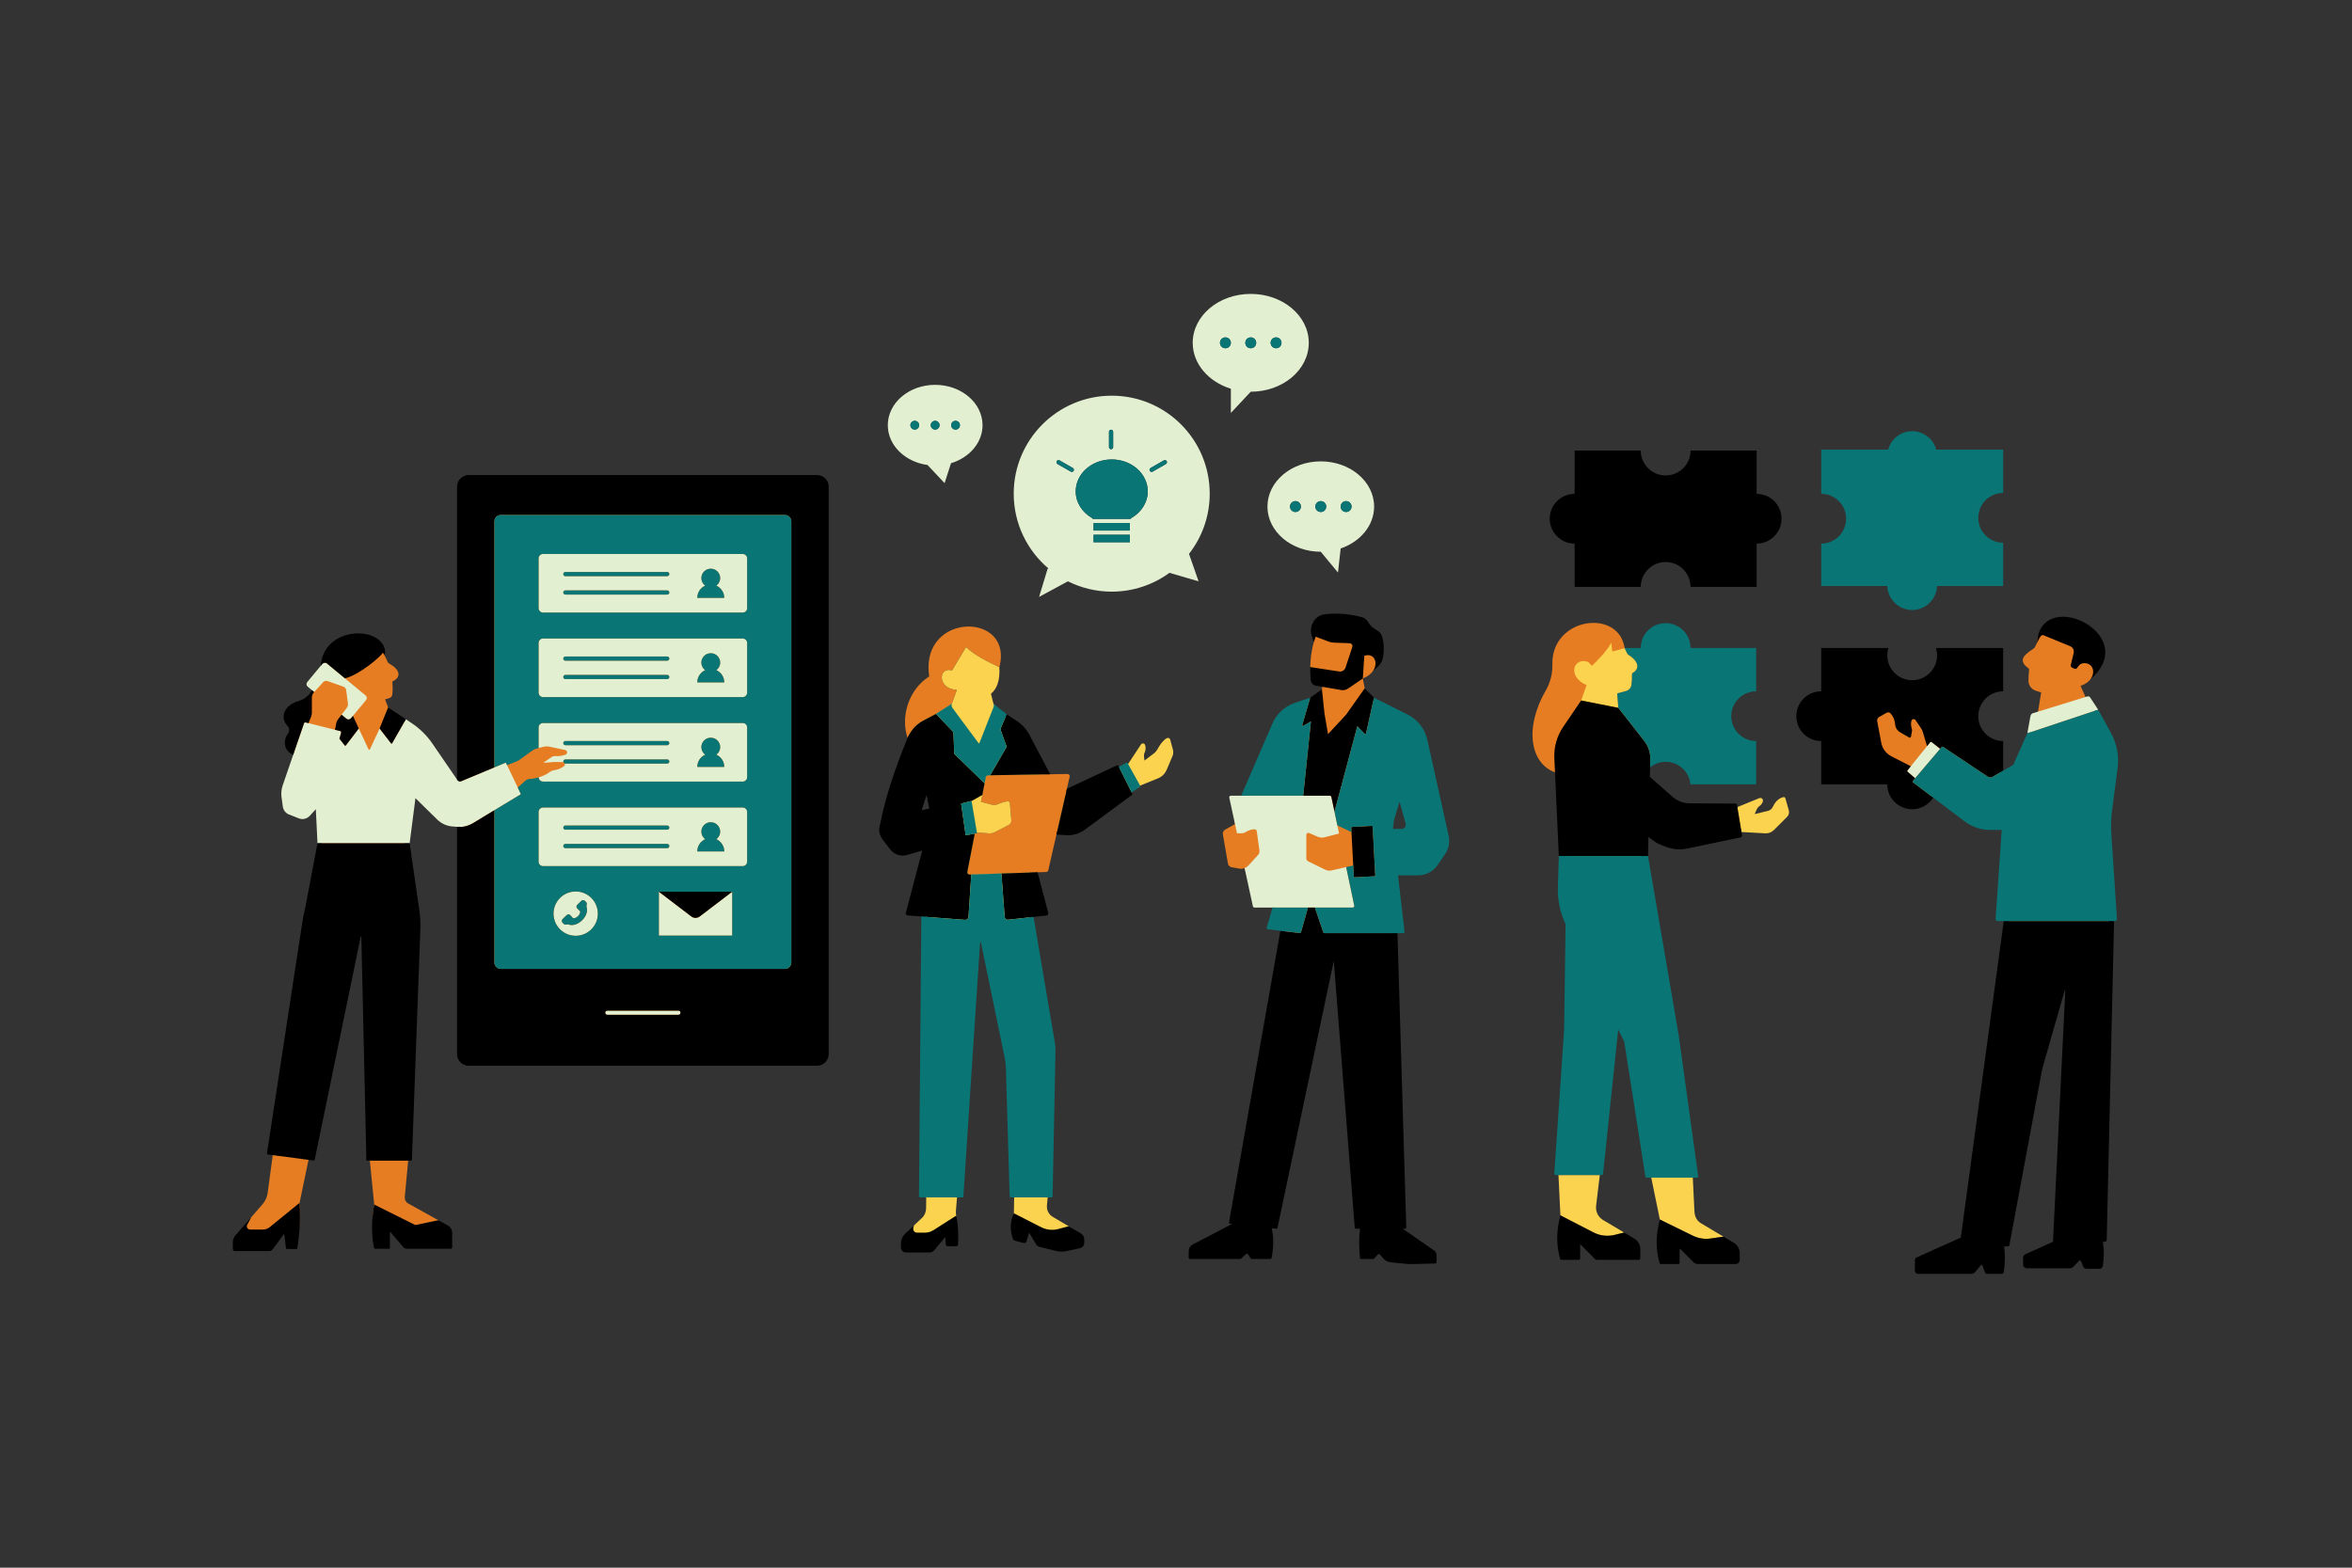 <svg xmlns="http://www.w3.org/2000/svg" xmlns:xlink="http://www.w3.org/1999/xlink" width="840" zoomAndPan="magnify" viewBox="0 0 630 420" height="560" preserveAspectRatio="xMidYMid meet" version="1.0"><rect x="0" y="0" width="630" height="420" fill="#333333" stroke="none"/><defs><clipPath id="71ad4ff9ae"><path d="M 75 78.738 L 563 78.738 L 563 272 L 75 272 Z M 75 78.738 " clip-rule="nonzero"/></clipPath><clipPath id="923602a986"><path d="M 62 120 L 567 120 L 567 341.238 L 62 341.238 Z M 62 120 " clip-rule="nonzero"/></clipPath><clipPath id="8c246f3ddd"><path d="M 132 90 L 567.938 90 L 567.938 321 L 132 321 Z M 132 90 " clip-rule="nonzero"/></clipPath></defs><path fill="#e67d22" d="M 256.227 184.805 C 256.25 184.84 256.262 184.848 256.281 184.895 L 254.957 188.531 C 254.945 188.531 254.945 188.543 254.945 188.551 L 250.707 191.262 L 247.203 193.113 C 247.18 193.125 247.148 193.148 247.125 193.168 C 245.609 193.984 244.395 195.246 243.578 196.738 C 243.578 196.738 243.578 196.75 243.566 196.75 C 243.434 197.027 243.277 197.273 243.156 197.562 C 243.133 197.609 243.121 197.652 243.098 197.699 C 241.148 191.91 243.434 184.691 248.898 181.215 C 246.578 165.879 266.23 164.016 267.98 174.242 L 268.016 174.266 L 268.004 174.434 C 268.16 175.516 268.137 176.719 267.848 178.059 C 267.816 178.234 267.77 178.414 267.727 178.605 C 267.715 178.648 267.715 178.691 267.703 178.75 L 267.691 178.77 L 267.68 178.781 L 267.68 178.738 C 264.57 177.355 260.988 175.457 258.77 173.363 L 255.023 179.609 C 251.273 178.527 251.039 184.57 256.227 184.805 Z M 285.949 207.355 L 281.301 207.434 L 280.062 207.457 L 274.293 207.547 L 271.52 207.602 L 265.227 207.703 L 264.648 207.715 C 264.414 207.715 264.211 207.848 264.113 208.047 C 264.102 208.07 264.09 208.094 264.078 208.113 C 264.078 208.137 264.055 208.16 264.055 208.191 L 263.754 209.711 L 263.754 209.723 L 263.723 209.867 L 263.219 212.465 L 263.121 212.988 L 263.02 213.512 L 262.762 214.816 L 265.73 215.598 C 266.266 215.742 266.82 215.656 267.324 215.43 C 268.172 215.043 269.043 214.797 269.91 214.672 C 270.211 214.641 270.48 214.863 270.504 215.164 L 270.906 219.793 C 270.949 220.293 270.68 220.773 270.234 220.996 L 266.422 222.973 C 265.965 223.207 265.449 223.305 264.938 223.273 L 261.668 223.027 L 261.691 223.148 C 261.703 223.195 261.668 223.238 261.625 223.25 L 261.102 223.34 L 259.184 233.164 L 259.137 233.422 L 259.105 233.602 C 259.027 233.969 259.316 234.301 259.684 234.301 L 259.75 234.301 L 260.164 234.293 L 268.238 234.023 L 274.84 233.801 L 275.758 233.777 L 275.766 233.777 L 277.93 233.699 L 280.219 233.621 C 280.496 233.621 280.73 233.434 280.785 233.164 L 282.973 223.586 L 283.219 222.523 L 285.582 212.188 L 285.582 212.176 L 285.773 211.328 L 286.52 208.07 C 286.598 207.715 286.328 207.367 285.949 207.355 Z M 477.887 214.262 C 477.82 214.039 477.594 213.883 477.359 213.926 C 475.82 214.238 475.555 215.789 475.129 216.703 C 474.875 217.238 474.406 217.652 473.824 217.785 L 469.5 218.398 L 470.18 216.66 C 470.336 216.301 470.57 215.988 470.883 215.766 C 471.539 215.297 471.73 215.008 471.809 214.574 C 471.895 214.039 471.617 213.891 471.105 214.105 L 465.461 216.793 L 464.969 217.027 L 464.871 216.426 C 464.836 216.234 464.668 216.09 464.469 216.09 L 452.223 216.223 C 450.527 216.211 448.887 215.586 447.605 214.461 L 441.113 208.125 L 441.168 205.582 C 442.316 204.668 445.285 203.02 446.867 203.02 C 450.336 203.02 453.191 205.66 453.504 209.062 L 469.387 209.195 L 469.676 199.359 C 465.996 199.359 462.828 195.801 462.828 192.121 C 462.828 188.43 465.527 184.203 469.207 184.203 L 469.297 174.41 L 451.785 174.367 C 451.777 170.672 449.824 167.898 446.145 167.898 C 442.461 167.898 440.188 170.508 440.176 174.199 L 435.172 173.605 C 435.059 172.867 434.871 172.188 434.602 171.578 C 433.953 169.98 432.836 168.812 431.465 168.043 C 425.746 164.773 415.617 168.512 415.816 177.969 C 415.875 180.434 415.281 182.852 414.055 184.984 C 411.066 190.148 410.07 195.113 410.652 199.059 C 411.09 202.023 412.422 204.402 414.477 205.852 C 415.098 206.289 415.773 206.652 416.52 206.91 L 419.598 229.129 L 419.031 237.492 C 418.93 240.918 419.645 244.297 421.105 247.387 L 420.668 275.824 L 417.445 313.355 C 417.434 313.547 417.582 313.691 417.758 313.691 L 418.562 313.691 L 418.551 314.797 L 427.328 314.797 L 427.371 314.238 L 427.93 314.238 C 428.086 314.238 428.219 314.113 428.242 313.957 L 432.727 273.73 L 436.406 278.77 L 441.504 314.328 C 441.539 314.496 441.672 314.605 441.828 314.605 L 443.078 314.605 L 443.266 315.508 L 452.398 315.508 L 452.355 314.973 L 453.473 314.973 C 453.672 314.973 453.828 314.805 453.793 314.605 L 448.164 278.191 L 439.316 229.988 L 440.836 222.758 L 441.547 223.34 C 442.43 224.074 443.422 224.645 444.48 225.047 L 446.434 226.039 C 448.242 226.707 450.203 226.863 452.098 226.461 L 465.684 223.672 C 465.961 223.617 466.141 223.352 466.098 223.07 L 465.961 222.234 L 466.363 222.258 L 472.531 222.613 C 473.391 222.66 474.238 222.348 474.852 221.734 L 477.977 218.734 C 478.422 218.285 478.59 217.629 478.422 217.016 Z M 436.785 332.039 L 433.965 330.488 L 433.953 330.488 L 432.438 330.855 C 430.551 331.312 428.566 331.078 426.848 330.199 L 418.395 325.836 C 417.246 330.086 417.355 333.219 418.359 336.723 C 418.406 336.902 418.574 337.023 418.75 337.023 L 422.309 337.012 C 422.531 337.012 422.723 336.836 422.723 336.602 L 422.832 332.484 L 427.695 336.578 C 427.773 336.656 427.875 336.699 427.984 336.699 L 438.113 337.066 C 438.336 337.066 438.516 336.891 438.516 336.656 L 438.379 334.859 C 438.379 333.699 437.777 332.629 436.785 332.039 Z M 464.156 333.211 L 461.391 331.57 L 461.078 331.402 L 461.066 331.402 L 458.234 331.816 C 456.605 332.051 454.934 331.793 453.449 331.066 L 445.562 327.199 C 444.48 331.27 444.082 334.379 445.062 337.781 C 445.105 337.914 445.219 337.992 445.352 337.992 L 448.875 337.992 C 449.043 337.992 449.164 337.859 449.164 337.703 L 449.5 333.699 C 449.5 333.555 449.668 333.488 449.77 333.59 L 453.707 337.281 C 454.016 337.594 454.441 337.77 454.875 337.77 L 464.379 338.105 C 464.98 338.105 465.461 337.625 465.461 337.023 L 465.461 335.207 C 465.461 334.066 465.137 333.801 464.156 333.211 Z M 565.672 205.957 C 566.102 202.684 565.469 199.359 563.875 196.465 L 561.191 190.699 L 559.746 187.371 C 559.586 187.125 559.285 187.016 559.004 187.102 L 558.625 186.734 L 557.285 183.742 C 558.523 183.336 559.402 182.699 559.949 181.977 L 560.051 181.871 C 565.898 175.293 562.66 169.98 557.379 167.195 C 553.719 165.27 550.211 165.016 547.699 167.715 C 546.652 168.855 545.695 170.062 545.57 172.32 L 545.574 172.324 C 545.43 172.613 545.289 172.906 545.16 173.203 C 545.047 173.461 544.863 173.684 544.625 173.836 C 542.121 175.445 540.43 176.949 543.348 179.051 C 543.461 179.133 543.527 179.27 543.512 179.41 C 543.398 180.379 543.34 181.367 543.34 182.383 C 543.34 183.59 544.129 184.664 545.277 185.039 L 546.734 185.516 L 545.902 190.656 L 545 191.508 C 544.668 191.613 544.418 191.895 544.355 192.238 L 543.98 196.465 L 540.012 205.477 L 535.82 207.043 L 535.602 199.43 C 531.922 199.43 528.543 195.191 528.543 191.508 C 528.543 187.816 531.41 184.48 535.09 184.48 L 535.527 174.258 L 519.695 174.504 C 519.887 175.129 519.984 175.789 519.984 176.469 C 519.984 180.148 515.875 183.668 512.191 183.668 C 508.512 183.668 504.297 180.055 504.297 176.375 C 504.297 175.695 504.395 175.039 504.586 174.414 L 488.996 174.578 L 489.363 186.023 C 485.684 186.023 482.586 187.371 482.586 191.062 C 482.586 194.742 485.227 197.383 488.906 197.383 L 489.273 208.504 L 506.125 208.504 C 506.125 212.184 508.215 215.699 511.895 215.699 C 514.266 215.699 516.48 214.27 517.664 212.402 L 527.473 218.938 C 529.41 220.402 531.773 221.195 534.199 221.195 L 537.355 221.195 L 536.082 244.914 C 536.062 245.211 536.297 245.465 536.594 245.465 L 538.27 245.465 L 526.547 331.922 L 514.457 337.414 C 514.168 337.547 513.984 337.832 513.984 338.148 L 514 339.797 C 514 340.242 514.359 340.602 514.805 340.602 L 527.359 340.688 C 527.715 340.688 528.059 340.527 528.289 340.254 L 530.859 337.535 C 530.961 337.41 531.16 337.445 531.219 337.598 L 532.133 340.07 C 532.219 340.293 532.43 340.441 532.664 340.441 L 535.23 340.727 C 535.543 340.727 535.797 340.477 535.797 340.164 C 536.137 337.812 535.738 335.328 535.43 333.203 L 536.508 333.109 C 536.656 333.137 536.801 333.035 536.828 332.887 L 545.625 286.672 C 545.734 286.094 545.867 285.52 546.031 284.953 L 553.234 264.055 C 553.262 263.965 553.605 264.02 553.602 264.117 L 550.43 333.207 L 543.398 336.5 C 543.039 336.664 542.805 337.023 542.805 337.418 L 542.543 338.387 C 542.543 338.941 542.996 339.395 543.551 339.395 L 553.621 339.012 C 553.98 339.012 554.32 338.867 554.574 338.617 L 556.973 337.023 C 557.121 336.875 557.375 336.926 557.453 337.121 L 558.316 338.789 C 558.457 339.141 558.797 339.371 559.172 339.371 L 561.539 339.25 C 562.047 339.25 562.461 338.84 562.461 338.328 C 562.793 336.254 562.383 333.953 562.059 331.824 L 562.539 331.824 C 562.836 331.824 563.082 331.586 563.086 331.289 L 564.852 246.391 L 565.109 246.391 C 565.406 246.391 565.645 246.137 565.625 245.84 L 564.102 223.309 C 563.961 221.141 564.031 218.961 564.312 216.805 Z M 386.758 223.562 C 387.137 225.258 387.074 226.297 386.094 227.738 L 384.055 230.727 C 382.883 232.434 380.953 233.445 378.891 233.445 L 373.145 233.594 L 374.559 249.188 C 374.578 249.363 374.434 249.531 374.246 249.531 L 372.652 249.531 L 375.758 328.738 C 375.758 328.883 375.645 328.98 375.512 328.98 L 374.82 328.98 L 383 335.004 C 383.41 335.297 383.656 335.766 383.656 336.266 L 383.656 337.758 C 383.656 337.973 383.488 338.141 383.277 338.148 L 377.922 337.977 C 377.453 337.988 376.973 337.977 376.492 337.922 L 372.434 337.078 C 371.641 337 371.148 336.051 370.633 335.449 L 369.797 334.445 C 369.641 334.266 369.363 334.254 369.195 334.434 L 368.215 335.504 C 368.137 335.594 368.023 335.637 367.914 335.637 L 365.387 336.035 C 365.176 336.035 364.996 335.867 364.984 335.656 C 364.738 332.844 364.922 330.676 365.258 328.391 L 364.074 328.391 C 363.953 328.391 363.852 328.301 363.84 328.18 L 357.375 254.113 L 341.402 328.234 C 341.379 328.336 341.277 328.414 341.18 328.402 L 339.852 328.258 C 340.453 330.699 340.633 333.449 340.109 336.25 C 340.109 336.449 339.941 336.617 339.742 336.617 L 335.641 336.879 C 335.516 336.879 335.406 336.812 335.34 336.699 L 334.406 335.555 C 334.27 335.344 333.969 335.309 333.793 335.477 L 332.469 336.57 C 332.324 336.707 332.137 336.785 331.934 336.785 L 319.164 336.961 C 318.953 336.961 318.773 336.785 318.773 336.57 L 318.711 335.441 C 318.711 334.707 319.125 334.039 319.773 333.703 L 330.922 327.836 L 330.23 327.758 C 330.121 327.75 330.031 327.637 330.055 327.516 L 344.152 248.59 L 340.617 248.152 C 340.414 248.141 340.281 247.941 340.336 247.75 L 341.926 242.215 L 336.75 242.328 C 336.562 242.328 336.383 242.195 336.336 241.996 L 333.375 232.574 C 333.148 232.656 332.918 232.715 332.68 232.738 C 332.445 232.762 332.203 232.754 331.957 232.707 L 330.371 232.418 L 329.746 232.305 C 329.512 232.23 329.316 232.082 329.168 231.898 C 329.043 231.738 328.949 231.555 328.914 231.348 L 328.344 228.074 L 327.559 223.547 C 327.469 223.031 327.715 222.516 328.172 222.258 L 330.809 220.785 L 330.199 214.051 C 330.133 213.781 330.332 213.539 330.602 213.539 L 333.391 213.539 L 341.316 194.168 C 342.422 191.613 344.562 189.641 347.195 188.734 L 350.848 187.277 L 354.086 184.648 L 354.086 184.645 L 354.195 184.004 L 354.195 184 L 352.836 183.227 C 352.648 183.191 352.48 183.137 352.312 183.047 C 351.957 182.859 351.688 182.523 351.555 182.145 C 351.539 182.102 351.531 182.059 351.52 182.02 C 351.531 182.059 351.539 182.102 351.551 182.141 C 351.539 182.102 351.531 182.059 351.52 182.02 C 351.488 181.93 351.457 181.844 351.441 181.754 C 351.387 181.164 351.355 180.57 351.332 179.98 C 351.309 179.391 351.141 179.223 350.961 178.715 C 350.992 177.023 351.172 175.398 351.477 173.883 C 351.602 173.25 351.742 172.633 351.91 172.047 L 351.898 172.035 L 351.766 170.32 C 351.422 169.25 351.527 168.871 351.996 167.848 C 352.129 167.559 352.285 167.266 352.461 166.988 C 353.121 165.961 354.258 165.348 355.473 165.215 C 358.641 164.867 360.836 164.891 364.25 165.828 C 364.875 166.008 365.41 166.41 365.766 166.953 L 366.168 167.559 C 366.535 168.105 366.926 168.492 367.383 168.785 L 368.41 169.441 C 368.891 169.742 369.281 170.18 369.469 170.703 C 370.129 172.543 370.277 173.855 369.887 175.984 C 369.719 176.922 369.629 177.793 368.918 178.418 L 367.871 179.613 L 367.785 179.734 C 367.246 180.535 366.348 181.27 365.039 181.766 L 365.039 181.758 C 365.039 181.762 365.039 181.762 365.039 181.762 L 365.039 181.781 L 365.551 184.414 L 367.535 187.625 L 376.078 192.465 C 378.73 193.801 380.648 196.254 381.297 199.168 Z M 377.59 221.395 L 374.895 213.527 C 374.895 213.516 374.895 213.504 374.883 213.504 C 374.852 213.484 374.816 213.492 374.805 213.527 L 372.582 219.297 C 372.262 220.332 372.117 221.402 372.094 222.477 L 376.555 222.777 C 377.266 222.766 377.781 222.086 377.59 221.395 Z M 214.598 129.438 L 127.863 130.531 C 126.137 130.531 124.734 131.934 124.734 133.66 L 123.273 211.258 L 112.949 197.617 L 103.957 189.52 L 103.145 187.367 L 104.129 187.082 C 104.645 186.996 105.031 186.57 105.082 186.051 C 105.191 184.914 105.207 183.953 105.086 182.762 C 105.074 182.66 105.133 182.555 105.23 182.512 C 107.535 181.395 107.188 179.406 104.289 177.812 C 104.066 177.691 103.891 177.5 103.793 177.266 C 103.543 176.66 103.254 176.066 102.938 175.484 C 103.098 175.191 102.965 174.84 102.938 174.504 C 102.379 167.598 88.137 168.586 86.676 178.613 L 82.641 182.523 C 82.332 182.895 82.387 183.445 82.758 183.754 L 83.883 184.996 L 83.797 185.141 C 83.031 186.43 81.27 187.961 79.844 188.438 C 75.949 189.73 75.695 192.52 77.578 194.457 C 78.125 195.02 78.242 195.895 77.766 196.516 C 76.191 198.578 76.578 200.914 78.949 201.852 L 76.34 209.98 C 75.992 211 75.883 212.086 76.031 213.156 L 76.375 215.684 C 76.508 216.629 77.137 217.43 78.023 217.781 L 80.203 218.527 C 81.223 218.926 82.383 218.656 83.117 217.848 L 85.246 215.395 L 86.199 226.109 L 83.051 243.359 C 82.668 244.863 82.375 246.383 82.168 247.922 L 71.844 308.707 C 71.812 308.898 71.945 309.078 72.141 309.105 L 73.059 309.473 L 71.695 319.59 C 71.543 320.719 71.066 321.777 70.316 322.637 L 67.324 326.07 L 63.398 331.133 C 62.957 331.641 62.711 332.289 62.711 332.965 L 62.582 334.309 C 62.582 334.633 62.848 334.898 63.172 334.898 L 71.75 334.922 C 72.172 334.922 72.57 334.719 72.82 334.379 L 76.109 330.402 C 76.16 330.332 76.266 330.359 76.277 330.445 L 77.004 334.051 C 77.016 334.172 77.121 334.262 77.242 334.262 L 79.203 334.184 C 79.324 334.184 79.43 334.094 79.445 333.973 C 80.09 329.68 80.574 326.027 80.242 322.258 L 82.637 310.738 L 83.797 310.539 C 83.977 310.562 84.145 310.441 84.18 310.266 L 96.098 249.73 C 96.113 249.641 97.973 249.848 97.469 250.258 L 98.332 310.512 C 98.336 310.645 98.441 310.746 98.574 310.746 L 99.066 310.949 L 100.238 322.715 C 99.504 326.812 99.859 330.027 100.625 333.711 C 100.684 333.762 100.738 333.812 100.797 333.863 L 103.621 334.125 C 103.715 334.125 103.789 334.047 103.789 333.957 L 104.352 329.469 C 104.41 329.449 104.418 329.445 104.473 329.43 L 108.363 333.68 C 108.621 333.98 108.996 334.152 109.395 334.152 L 120.199 334.098 C 120.418 334.098 120.598 333.918 120.598 333.695 L 120.805 330.742 L 120.805 330.738 C 120.805 329.902 120.352 329.129 119.621 328.723 L 119.469 328.637 L 119.457 328.637 L 117.414 326.906 L 109.316 322.41 C 108.707 322.074 108.355 321.406 108.418 320.715 L 109.328 310.949 L 109.902 310.672 C 110.035 310.672 110.141 310.566 110.145 310.438 L 111.254 249.383 C 111.332 247.578 111.242 245.77 110.984 243.984 L 108.355 225.441 L 111.027 212.699 L 117.434 218.391 C 118.527 219.469 119.969 220.121 121.496 220.238 L 123.324 221.246 L 127.441 276.98 C 127.441 278.707 128.84 280.109 130.566 280.109 L 215.781 281.066 C 217.508 281.066 218.91 279.664 218.91 277.938 L 217.727 132.562 C 217.727 130.836 216.324 129.438 214.598 129.438 Z M 214.598 129.438 " fill-opacity="1" fill-rule="nonzero"/><path fill="#fcd34f" d="M 289.105 330.621 C 289.094 330.621 289.094 330.609 289.086 330.598 L 288.16 330.055 L 286.25 328.523 L 281.98 326.004 C 280.918 325.379 280.316 324.199 280.43 322.961 L 280.629 320.797 L 281.398 320.418 C 281.535 320.418 281.645 320.305 281.645 320.172 L 281.535 282.406 C 281.555 281.547 281.488 280.688 281.344 279.84 L 275.59 245.789 L 275.367 244.453 L 278.801 244.074 C 279.148 244.039 279.379 243.703 279.293 243.359 L 275.766 233.777 L 275.758 233.777 L 274.84 233.801 L 268.238 234.023 L 260.164 234.293 L 259.75 234.301 L 259.684 234.301 C 259.316 234.301 259.027 233.969 259.105 233.602 L 259.137 233.422 L 259.184 233.164 L 261.102 223.34 L 261.625 223.25 C 261.668 223.238 261.703 223.195 261.691 223.148 L 261.668 223.027 L 264.938 223.273 C 265.449 223.305 265.965 223.207 266.422 222.973 L 270.234 220.996 C 270.68 220.773 270.949 220.293 270.906 219.793 L 270.504 215.164 C 270.48 214.863 270.211 214.641 269.91 214.672 C 269.043 214.797 268.172 215.043 267.324 215.43 C 266.82 215.656 266.266 215.742 265.73 215.598 L 262.762 214.816 L 263.02 213.512 L 263.121 212.988 L 263.219 212.465 L 263.723 209.867 L 263.754 209.723 L 263.754 209.711 L 264.055 208.191 C 264.055 208.16 264.078 208.137 264.078 208.113 C 264.09 208.094 264.102 208.07 264.113 208.047 C 264.211 207.848 264.414 207.715 264.648 207.715 L 265.227 207.703 L 271.52 207.602 L 274.293 207.547 L 280.062 207.457 L 275.367 197.699 C 274.852 196.738 274.34 195.734 273.57 194.988 C 273.414 194.832 273.258 194.688 273.09 194.543 C 272.766 194.262 272.41 193.996 272.055 193.762 L 269.32 192.109 L 269.121 191.988 L 266.109 188.551 L 265.438 185.863 C 267 184.605 267.914 182.285 267.68 178.781 L 267.68 178.738 C 264.57 177.355 260.988 175.457 258.77 173.363 L 255.023 179.609 C 251.273 178.527 251.039 184.57 256.227 184.805 C 256.25 184.84 256.262 184.848 256.281 184.895 L 254.957 188.531 C 254.945 188.531 254.945 188.543 254.945 188.551 L 250.707 191.262 L 247.203 193.113 C 247.18 193.125 247.16 193.137 247.137 193.16 L 247.125 193.168 C 245.609 193.984 244.395 195.246 243.578 196.738 C 243.578 196.75 243.566 196.75 243.566 196.762 C 243.637 197.008 243.711 197.242 243.789 197.477 C 240.398 205.727 238.035 213.223 236.641 220.395 C 236.195 221.723 236.441 223.184 237.289 224.289 L 239.352 226.996 C 240.41 228.402 241.828 228.77 243.523 228.27 L 247.562 227.074 L 243.445 243.918 C 243.344 244.262 243.59 244.609 243.945 244.629 L 247.93 244.91 L 247.918 245.625 L 246.602 320.105 C 246.602 320.227 246.703 320.328 246.824 320.328 L 248.098 320.797 L 248.062 323.695 C 248.051 324.566 247.75 325.414 247.191 326.082 L 244.805 328.324 L 242.676 330.855 C 242.086 331.57 241.996 332.051 241.996 332.965 L 241.996 333.902 C 241.996 334.648 242.598 335.25 243.332 335.25 L 248.633 335.148 C 248.766 335.148 248.887 335.141 249.012 335.105 C 249.043 335.105 249.066 335.082 249.102 335.082 C 249.188 335.051 249.289 335.027 249.379 334.984 C 249.613 334.871 249.812 334.715 249.98 334.516 L 253.359 330.621 L 253.738 333.219 C 253.75 333.344 253.805 333.453 253.895 333.531 C 253.961 333.602 254.039 333.621 254.117 333.633 C 254.152 333.645 254.188 333.656 254.219 333.656 L 255.59 333.41 C 255.848 333.41 256.059 333.211 256.082 332.953 C 256.215 330.52 256.562 328.281 256.059 326.129 C 256.039 326.039 256.125 325.805 256.125 325.703 L 256.125 325.691 C 256.039 325.289 256.016 324.879 256.039 324.465 L 256.348 320.797 L 257.398 320.273 C 257.508 320.273 257.609 320.184 257.609 320.07 L 262.473 251.168 C 262.484 251.066 262.641 251.055 262.664 251.156 L 271.027 282.676 C 271.207 283.555 271.305 284.449 271.34 285.34 L 270.75 320.004 C 270.758 320.137 270.859 320.238 270.992 320.238 L 271.652 320.797 L 271.574 325.047 C 271.496 325.203 271.676 325.426 271.617 325.59 C 271.551 325.746 271.496 325.902 271.441 326.07 C 271.16 326.863 271.027 327.609 271.004 328.348 C 271.004 328.457 270.992 328.559 270.992 328.668 C 270.984 329.875 271.238 330.668 271.605 331.68 C 271.695 331.906 271.898 332.07 272.141 332.137 L 273.883 332.641 C 274.219 332.73 274.562 332.52 274.652 332.184 L 275.645 329.484 L 277.598 332.754 C 277.82 333.188 278.223 333.5 278.699 333.609 L 282.828 334.703 C 283.641 334.906 284.488 334.914 285.312 334.738 L 288.938 334.09 C 289.641 333.945 289.988 333.801 289.988 333.074 L 289.988 332.184 C 289.988 331.547 289.652 330.957 289.105 330.621 Z M 246.254 217.652 L 248.262 211.773 L 249.613 217.07 Z M 254.176 333.656 L 254.219 333.656 L 254.219 333.668 C 254.195 333.668 254.188 333.656 254.176 333.656 Z M 267.848 178.059 C 267.816 178.281 267.77 178.516 267.703 178.75 C 267.715 178.691 267.715 178.648 267.727 178.605 C 267.77 178.414 267.816 178.234 267.848 178.059 Z M 314.234 201.168 C 314.277 201.445 314.277 201.715 314.223 201.992 C 314.191 202.137 314.18 202.293 314.113 202.438 L 313.309 204.344 L 312.461 206.332 C 312.371 206.543 312.25 206.742 312.125 206.934 C 311.68 207.625 311.035 208.184 310.254 208.496 L 306.539 210.012 L 305.402 210.48 L 305.344 210.512 C 305.391 210.602 305.367 210.703 305.289 210.758 L 303.016 212.086 L 302.891 212.152 L 303.047 212.465 C 303.113 212.598 303.082 212.754 302.957 212.844 L 289.129 222.281 C 288.391 222.836 287.469 223.117 286.531 223.051 L 283.219 222.523 L 285.582 212.188 L 285.582 212.176 L 299.168 205.527 C 299.324 205.461 299.488 205.527 299.566 205.672 L 299.691 205.906 L 299.871 205.785 L 301.566 204.656 C 301.652 204.613 301.766 204.645 301.809 204.734 L 302.168 204.691 L 304.062 201.801 L 305.637 199.426 C 305.734 199.258 305.902 199.191 306.07 199.172 C 306.172 199.16 306.27 199.172 306.371 199.203 C 306.504 199.258 306.629 199.348 306.695 199.516 C 306.707 199.551 306.719 199.605 306.738 199.648 C 306.875 200.074 306.93 200.633 306.727 201.254 C 306.684 201.41 306.641 201.566 306.551 201.723 C 306.504 201.812 306.496 201.902 306.473 201.992 C 306.426 202.16 306.406 202.336 306.426 202.516 C 306.426 202.57 306.418 202.641 306.426 202.695 L 306.551 203.766 L 308.133 202.562 L 309.105 201.836 C 309.461 201.566 309.738 201.223 309.973 200.832 C 309.996 200.797 310.02 200.777 310.039 200.73 C 310.109 200.609 310.188 200.453 310.273 200.309 C 310.789 199.426 311.602 198.234 312.562 197.754 C 312.605 197.73 312.652 197.73 312.707 197.719 C 312.828 197.688 312.965 197.688 313.086 197.73 C 313.254 197.797 313.387 197.941 313.441 198.133 L 314.211 200.977 C 314.234 201.043 314.223 201.102 314.234 201.168 Z M 478.703 218.828 L 475.16 222.371 C 474.551 222.984 473.707 223.309 472.84 223.258 L 466.477 222.906 L 466.367 222.258 L 465.457 216.801 L 465.363 216.23 L 471.242 213.832 C 471.75 213.621 472.309 214.051 472.215 214.594 C 472.141 215.031 471.883 215.535 471.234 216 C 470.918 216.227 470.68 216.543 470.527 216.895 L 470 218.105 L 473.566 217.242 C 474.145 217.102 474.617 216.695 474.867 216.156 C 475.293 215.238 476.172 213.867 477.715 213.551 C 477.945 213.504 478.168 213.66 478.234 213.887 L 479.148 217.117 C 479.32 217.727 479.152 218.383 478.703 218.828 Z M 429.391 326.852 L 435.059 330.219 L 433.965 330.488 L 433.953 330.488 L 432.438 330.855 C 430.551 331.312 428.566 331.078 426.848 330.199 L 418.395 325.836 L 417.969 325.613 L 417.445 314.797 L 428.52 314.797 L 427.527 323.059 C 427.352 324.578 428.074 326.07 429.391 326.852 Z M 455.602 327.711 L 461.645 331.312 L 461.078 331.402 L 461.066 331.402 L 458.234 331.816 C 456.605 332.051 454.934 331.793 453.449 331.066 L 445.562 327.199 L 444.605 326.73 L 442.297 315.508 L 453.426 315.508 L 453.871 324.586 C 453.949 325.98 454.543 327.086 455.602 327.711 Z M 437.266 180.344 C 437.203 180.383 437.156 180.453 437.156 180.523 C 437.164 181.617 437.145 182.555 436.969 183.609 C 436.844 184.344 436.285 184.934 435.566 185.129 L 433.176 185.781 L 433.48 189.633 L 428.301 188.609 L 427.348 188.418 L 423.52 187.66 L 424.211 185.715 L 424.98 183.559 C 419.598 181.203 421.523 175.887 425.441 177.355 L 426.395 178.371 C 428.121 176.797 429.68 175.062 430.707 173.605 C 431.074 173.09 431.375 172.605 431.59 172.18 L 431.75 173.605 L 431.855 174.543 L 435.176 173.652 C 435.176 173.652 435.176 173.656 435.176 173.656 C 435.41 174.09 435.629 174.531 435.824 174.977 C 435.914 175.188 436.07 175.359 436.266 175.477 C 438.434 176.812 439.676 178.957 437.266 180.344 Z M 437.266 180.344 " fill-opacity="1" fill-rule="nonzero"/><g clip-path="url(#71ad4ff9ae)"><path fill="#e3efd1" d="M 297.781 106.008 C 283.285 106.008 271.531 117.762 271.531 132.258 C 271.531 140.285 275.137 147.465 280.812 152.281 L 280.605 152.395 L 278.324 159.922 L 286.051 155.742 C 289.582 157.508 293.566 158.508 297.781 158.508 C 303.57 158.508 308.918 156.633 313.258 153.461 L 321.051 155.746 L 318.484 148.391 C 321.957 143.938 324.031 138.344 324.031 132.258 C 324.031 117.762 312.281 106.008 297.781 106.008 Z M 297.051 115.684 C 297.051 115.375 297.301 115.125 297.609 115.125 C 297.914 115.125 298.164 115.375 298.164 115.684 L 298.164 119.785 C 298.164 120.094 297.914 120.344 297.609 120.344 C 297.301 120.344 297.051 120.094 297.051 119.785 Z M 287.578 126.148 C 287.477 126.328 287.289 126.426 287.094 126.426 C 287 126.426 286.906 126.402 286.816 126.352 L 283.262 124.312 C 282.996 124.156 282.902 123.816 283.055 123.551 C 283.207 123.281 283.551 123.188 283.816 123.344 L 287.375 125.387 C 287.641 125.539 287.734 125.879 287.578 126.148 Z M 302.645 145.277 L 292.922 145.277 L 292.922 143.262 L 302.645 143.262 Z M 302.645 142.148 L 292.922 142.148 L 292.922 140.125 L 302.645 140.125 Z M 303.027 138.801 C 302.938 138.855 302.871 138.934 302.812 139.012 L 292.754 139.012 C 292.691 138.934 292.629 138.855 292.539 138.801 C 289.891 137.277 288.137 134.645 288.137 131.637 C 288.137 126.918 292.453 123.094 297.781 123.094 C 303.109 123.094 307.43 126.918 307.43 131.637 C 307.43 134.645 305.672 137.277 303.027 138.801 Z M 312.301 124.312 L 308.746 126.352 C 308.66 126.402 308.562 126.426 308.469 126.426 C 308.277 126.426 308.086 126.328 307.984 126.148 C 307.832 125.879 307.922 125.539 308.191 125.387 L 311.746 123.344 C 312.016 123.191 312.355 123.281 312.508 123.551 C 312.664 123.816 312.57 124.156 312.301 124.312 Z M 353.781 123.605 C 345.891 123.605 339.492 129.027 339.492 135.715 C 339.492 142.402 345.891 147.82 353.781 147.82 L 358.387 153.391 L 359.105 146.945 C 364.355 145.152 368.066 140.805 368.066 135.715 C 368.066 129.027 361.672 123.605 353.781 123.605 Z M 346.996 137.172 C 346.191 137.172 345.539 136.52 345.539 135.715 C 345.539 134.906 346.191 134.254 346.996 134.254 C 347.801 134.254 348.453 134.906 348.453 135.715 C 348.453 136.52 347.801 137.172 346.996 137.172 Z M 353.781 137.172 C 352.977 137.172 352.32 136.52 352.32 135.715 C 352.32 134.906 352.977 134.254 353.781 134.254 C 354.586 134.254 355.238 134.906 355.238 135.715 C 355.238 136.52 354.586 137.172 353.781 137.172 Z M 360.562 137.172 C 359.758 137.172 359.105 136.52 359.105 135.715 C 359.105 134.906 359.758 134.254 360.562 134.254 C 361.367 134.254 362.023 134.906 362.023 135.715 C 362.023 136.52 361.367 137.172 360.562 137.172 Z M 329.699 104.145 L 329.695 104.145 L 329.695 110.629 L 335.02 104.949 C 343.605 104.949 350.566 99.082 350.566 91.844 C 350.566 84.605 343.605 78.738 335.02 78.738 C 326.438 78.738 319.477 84.605 319.477 91.844 C 319.477 97.504 323.738 102.309 329.699 104.145 Z M 341.805 90.387 C 342.609 90.387 343.262 91.039 343.262 91.844 C 343.262 92.648 342.609 93.301 341.805 93.301 C 341 93.301 340.348 92.648 340.348 91.844 C 340.348 91.039 341 90.387 341.805 90.387 Z M 335.02 90.387 C 335.828 90.387 336.48 91.039 336.48 91.844 C 336.48 92.648 335.828 93.301 335.02 93.301 C 334.215 93.301 333.562 92.648 333.562 91.844 C 333.562 91.039 334.215 90.387 335.02 90.387 Z M 328.238 90.387 C 329.043 90.387 329.695 91.039 329.695 91.844 C 329.695 92.648 329.043 93.301 328.238 93.301 C 327.434 93.301 326.781 92.648 326.781 91.844 C 326.781 91.039 327.434 90.387 328.238 90.387 Z M 250.492 103.102 C 243.48 103.102 237.801 107.945 237.801 113.918 C 237.801 119.301 242.418 123.75 248.457 124.582 L 248.453 124.594 L 253.02 129.438 L 254.73 124.102 C 259.648 122.613 263.18 118.621 263.18 113.918 C 263.18 107.945 257.5 103.102 250.492 103.102 Z M 245.031 115.09 C 244.383 115.09 243.855 114.566 243.855 113.918 C 243.855 113.27 244.383 112.742 245.031 112.742 C 245.68 112.742 246.203 113.27 246.203 113.918 C 246.203 114.566 245.68 115.09 245.031 115.09 Z M 250.492 115.09 C 249.844 115.09 249.316 114.566 249.316 113.918 C 249.316 113.27 249.844 112.742 250.492 112.742 C 251.137 112.742 251.664 113.27 251.664 113.918 C 251.664 114.566 251.137 115.09 250.492 115.09 Z M 255.949 115.09 C 255.301 115.09 254.777 114.566 254.777 113.918 C 254.777 113.27 255.301 112.742 255.949 112.742 C 256.598 112.742 257.125 113.27 257.125 113.918 C 257.125 114.566 256.598 115.09 255.949 115.09 Z M 82.418 183.965 C 82.043 183.656 81.992 183.105 82.301 182.734 L 85.895 178.395 L 86.34 177.855 C 86.484 177.684 86.684 177.586 86.891 177.555 C 87.125 177.523 87.371 177.578 87.57 177.742 L 91.289 180.82 L 91.906 181.332 L 92.41 181.746 L 93.992 183.059 L 97.934 186.324 C 98.051 186.422 98.125 186.547 98.18 186.676 C 98.293 186.965 98.262 187.297 98.051 187.555 L 96.652 189.246 L 96.641 189.258 L 94.539 191.797 L 94.375 191.996 L 94.012 192.43 C 93.703 192.801 93.152 192.855 92.781 192.547 L 91.488 191.477 L 92.914 189.609 C 92.988 189.508 93.027 189.391 93.078 189.273 C 93.082 189.266 93.086 189.254 93.094 189.242 C 93.188 189.008 93.242 188.758 93.207 188.504 L 92.715 184.848 C 92.676 184.566 92.527 184.324 92.316 184.152 C 92.219 184.074 92.117 184.008 92 183.965 L 91.84 183.91 L 87.73 182.465 C 87.32 182.32 86.863 182.434 86.566 182.758 L 84.152 185.402 L 83.809 185.121 L 83.57 184.922 Z M 182.281 271.316 C 182.281 271.625 182.031 271.875 181.723 271.875 L 162.672 271.875 C 162.363 271.875 162.113 271.625 162.113 271.316 C 162.113 271.008 162.363 270.758 162.672 270.758 L 181.723 270.758 C 182.031 270.758 182.281 271.008 182.281 271.316 Z M 198.941 148.414 L 145.453 148.414 C 144.797 148.414 144.262 148.949 144.262 149.605 L 144.262 162.93 C 144.262 163.586 144.797 164.121 145.453 164.121 L 198.941 164.121 C 199.598 164.121 200.133 163.586 200.133 162.93 L 200.133 149.605 C 200.133 148.949 199.598 148.414 198.941 148.414 Z M 178.727 159.293 L 151.441 159.293 C 151.133 159.293 150.883 159.043 150.883 158.734 C 150.883 158.426 151.133 158.176 151.441 158.176 L 178.727 158.176 C 179.035 158.176 179.281 158.426 179.281 158.734 C 179.281 159.043 179.035 159.293 178.727 159.293 Z M 178.727 154.359 L 151.441 154.359 C 151.133 154.359 150.883 154.109 150.883 153.801 C 150.883 153.492 151.133 153.242 151.441 153.242 L 178.727 153.242 C 179.035 153.242 179.281 153.492 179.281 153.801 C 179.281 154.109 179.035 154.359 178.727 154.359 Z M 186.773 160.176 C 186.773 158.719 187.645 157.469 188.891 156.898 C 188.27 156.438 187.863 155.707 187.863 154.879 C 187.863 153.484 188.992 152.355 190.383 152.355 C 191.777 152.355 192.906 153.484 192.906 154.879 C 192.906 155.707 192.496 156.438 191.879 156.898 C 193.125 157.469 193.996 158.719 193.996 160.176 Z M 198.941 171.059 L 145.453 171.059 C 144.797 171.059 144.262 171.59 144.262 172.246 L 144.262 185.57 C 144.262 186.23 144.797 186.762 145.453 186.762 L 198.941 186.762 C 199.598 186.762 200.133 186.23 200.133 185.57 L 200.133 172.246 C 200.133 171.59 199.598 171.059 198.941 171.059 Z M 178.727 181.934 L 151.441 181.934 C 151.133 181.934 150.883 181.684 150.883 181.375 C 150.883 181.066 151.133 180.82 151.441 180.82 L 178.727 180.82 C 179.035 180.82 179.281 181.066 179.281 181.375 C 179.281 181.684 179.035 181.934 178.727 181.934 Z M 178.727 177 L 151.441 177 C 151.133 177 150.883 176.75 150.883 176.441 C 150.883 176.137 151.133 175.887 151.441 175.887 L 178.727 175.887 C 179.035 175.887 179.281 176.137 179.281 176.441 C 179.281 176.75 179.035 177 178.727 177 Z M 186.773 182.82 C 186.773 181.359 187.645 180.109 188.891 179.539 C 188.27 179.082 187.863 178.352 187.863 177.52 C 187.863 176.129 188.992 175 190.383 175 C 191.777 175 192.906 176.129 192.906 177.52 C 192.906 178.352 192.496 179.082 191.879 179.539 C 193.125 180.109 193.996 181.359 193.996 182.82 Z M 198.941 193.699 L 145.453 193.699 C 144.797 193.699 144.262 194.23 144.262 194.891 L 144.262 200.414 L 145.5 200.086 C 146.102 199.926 146.734 199.922 147.34 200.074 L 151.387 200.941 C 152 201.074 152.086 201.93 151.5 202.156 C 150.809 202.43 149.871 202.641 148.695 202.562 C 148.395 202.543 148.094 202.605 147.84 202.762 L 145.535 204.359 L 147.402 204.242 C 147.848 204.172 148.297 204.141 148.746 204.148 L 150.648 204.172 C 150.75 204.164 150.84 204.188 150.922 204.223 C 150.898 204.156 150.883 204.09 150.883 204.02 C 150.883 203.711 151.133 203.461 151.441 203.461 L 178.727 203.461 C 179.035 203.461 179.281 203.711 179.281 204.02 C 179.281 204.328 179.035 204.574 178.727 204.574 L 151.441 204.574 C 151.375 204.574 151.312 204.559 151.254 204.539 C 151.363 204.777 151.328 205.082 151.07 205.27 C 150.434 205.734 149.594 206.184 148.613 206.305 C 148.062 206.375 147.547 206.582 147.109 206.926 C 146.441 207.449 145.359 207.938 144.273 208.262 C 144.301 208.895 144.812 209.402 145.453 209.402 L 198.941 209.402 C 199.598 209.402 200.133 208.871 200.133 208.215 L 200.133 194.891 C 200.133 194.23 199.598 193.699 198.941 193.699 Z M 178.727 199.645 L 151.441 199.645 C 151.133 199.645 150.883 199.395 150.883 199.086 C 150.883 198.777 151.133 198.527 151.441 198.527 L 178.727 198.527 C 179.035 198.527 179.281 198.777 179.281 199.086 C 179.281 199.395 179.035 199.645 178.727 199.645 Z M 186.773 205.461 C 186.773 204 187.645 202.75 188.891 202.184 C 188.27 201.723 187.863 200.992 187.863 200.16 C 187.863 198.77 188.992 197.641 190.383 197.641 C 191.777 197.641 192.906 198.77 192.906 200.16 C 192.906 200.992 192.496 201.723 191.879 202.184 C 193.125 202.75 193.996 204 193.996 205.461 Z M 198.941 216.34 L 145.453 216.34 C 144.797 216.34 144.262 216.875 144.262 217.531 L 144.262 230.855 C 144.262 231.512 144.797 232.047 145.453 232.047 L 198.941 232.047 C 199.598 232.047 200.133 231.512 200.133 230.855 L 200.133 217.531 C 200.133 216.875 199.598 216.34 198.941 216.34 Z M 178.727 227.219 L 151.441 227.219 C 151.133 227.219 150.883 226.969 150.883 226.66 C 150.883 226.352 151.133 226.102 151.441 226.102 L 178.727 226.102 C 179.035 226.102 179.281 226.352 179.281 226.66 C 179.281 226.969 179.035 227.219 178.727 227.219 Z M 178.727 222.285 L 151.441 222.285 C 151.133 222.285 150.883 222.035 150.883 221.727 C 150.883 221.418 151.133 221.168 151.441 221.168 L 178.727 221.168 C 179.035 221.168 179.281 221.418 179.281 221.727 C 179.281 222.035 179.035 222.285 178.727 222.285 Z M 186.773 228.105 C 186.773 226.645 187.645 225.395 188.891 224.824 C 188.27 224.367 187.863 223.637 187.863 222.805 C 187.863 221.41 188.992 220.285 190.383 220.285 C 191.777 220.285 192.906 221.41 192.906 222.805 C 192.906 223.637 192.496 224.367 191.879 224.824 C 193.125 225.395 193.996 226.645 193.996 228.105 Z M 187.43 245.527 L 196.129 238.898 L 196.129 250.648 L 176.484 250.648 L 176.484 238.898 L 185.18 245.527 C 185.844 246.035 186.766 246.035 187.43 245.527 Z M 154.199 238.836 C 150.922 238.836 148.266 241.496 148.266 244.773 C 148.266 248.051 150.922 250.707 154.199 250.707 C 157.48 250.707 160.137 248.051 160.137 244.773 C 160.137 241.496 157.48 238.836 154.199 238.836 Z M 152.277 247.684 C 152.133 247.633 151.977 247.617 151.832 247.668 C 151.523 247.773 151.223 247.754 151.016 247.539 L 150.664 247.18 C 150.41 246.918 150.414 246.5 150.676 246.246 L 151.801 245.152 C 152.062 244.895 152.48 244.902 152.734 245.164 L 153.086 245.523 C 153.125 245.562 153.16 245.609 153.184 245.656 C 153.34 245.934 153.66 246.074 153.965 245.973 C 154.281 245.871 154.574 245.695 154.828 245.449 C 155.078 245.207 155.262 244.914 155.371 244.605 C 155.48 244.301 155.348 243.977 155.074 243.816 C 155.027 243.789 154.984 243.754 154.941 243.711 L 154.594 243.352 C 154.34 243.094 154.344 242.676 154.605 242.418 L 155.73 241.324 C 155.992 241.07 156.41 241.074 156.664 241.336 L 157.012 241.695 C 157.223 241.91 157.23 242.207 157.121 242.516 C 157.066 242.66 157.078 242.812 157.125 242.957 C 157.941 245.398 154.695 248.562 152.277 247.684 Z M 138.691 210.996 L 139.539 212.777 L 132.43 217.066 L 126.551 220.617 C 126.539 220.625 126.527 220.629 126.516 220.637 C 126.121 220.867 125.703 221.043 125.273 221.191 C 124.762 221.363 124.234 221.492 123.695 221.535 C 123.578 221.543 123.461 221.531 123.344 221.535 C 123.125 221.539 122.906 221.551 122.684 221.535 L 122.422 221.516 L 121.188 221.418 C 119.656 221.301 118.219 220.648 117.121 219.574 L 111.281 213.84 L 109.727 225.906 L 85.043 225.906 L 84.594 216.789 L 82.969 218.57 C 82.234 219.379 81.074 219.648 80.055 219.25 L 77.402 218.207 C 76.516 217.855 75.887 217.055 75.758 216.109 L 75.41 213.578 C 75.266 212.512 75.371 211.426 75.723 210.406 L 78.539 202.207 L 78.703 201.727 L 81.43 193.789 C 81.496 193.605 81.691 193.496 81.883 193.547 L 85.133 194.359 L 88.883 195.301 L 89.727 195.512 L 91.098 195.852 C 91.184 195.875 91.25 195.93 91.301 195.992 C 91.371 196.086 91.406 196.207 91.371 196.328 L 90.918 197.898 L 92.348 199.727 C 92.418 199.812 92.551 199.812 92.621 199.723 L 96.105 195.164 L 98.695 200.719 C 98.777 200.895 99.027 200.895 99.109 200.719 L 101.68 195.18 L 104.75 199.156 C 104.824 199.254 104.973 199.242 105.031 199.137 L 108.293 193.426 L 108.711 192.695 L 110.312 193.762 C 112.477 195.207 114.344 197.051 115.812 199.195 L 122.422 208.84 L 122.5 208.953 C 122.688 209.227 122.996 209.363 123.312 209.344 C 123.406 209.336 123.504 209.316 123.594 209.277 L 132.43 205.586 L 135.492 204.309 L 135.824 204.996 Z M 360.582 232.312 L 362.758 242.641 C 362.797 242.828 362.707 243 362.555 243.09 C 362.492 243.125 362.426 243.148 362.348 243.148 L 336.008 243.148 C 335.812 243.148 335.641 243.012 335.598 242.816 L 333.371 232.574 L 333.371 232.57 C 333.758 232.426 334.113 232.195 334.402 231.879 L 337 229.023 C 337.281 228.711 337.414 228.293 337.355 227.875 L 336.637 222.707 C 336.594 222.406 336.344 222.164 336.043 222.172 C 335.219 222.188 334.453 222.426 333.738 222.887 C 333.41 223.098 333.047 223.238 332.66 223.238 L 331.34 223.238 L 330.809 220.785 L 329.266 213.688 C 329.207 213.426 329.406 213.176 329.676 213.176 L 356.207 213.176 C 356.406 213.176 356.578 213.316 356.621 213.512 L 357.449 217.438 L 358.227 221.141 L 358.676 223.305 L 354.82 224.309 C 354.203 224.473 353.551 224.426 352.969 224.172 L 350.652 223.172 C 350.301 223.02 349.91 223.277 349.91 223.66 L 349.91 229.934 C 349.91 230.289 350.113 230.617 350.434 230.773 L 354.965 232.996 C 355.477 233.25 356.059 233.316 356.617 233.195 Z M 562.016 190.141 L 561.082 190.449 L 544.012 196.141 L 543.035 196.465 L 543.879 191.809 C 543.945 191.465 544.191 191.184 544.527 191.078 L 545.902 190.656 L 558.625 186.734 L 559.117 186.582 C 559.398 186.496 559.699 186.605 559.859 186.848 Z M 517.41 198.805 L 519.695 200.605 L 512.984 208.504 L 510.965 206.762 C 510.855 206.664 510.84 206.5 510.934 206.387 L 511.824 205.285 L 516.172 199.906 L 517.027 198.844 C 517.121 198.73 517.293 198.711 517.41 198.805 Z M 517.41 198.805 " fill-opacity="1" fill-rule="nonzero"/></g><g clip-path="url(#923602a986)"><path fill="#000000" d="M 477.195 138.965 C 477.195 142.645 474.203 145.637 470.523 145.637 L 470.523 157.234 L 452.824 157.234 C 452.812 153.543 449.836 150.574 446.156 150.574 C 442.473 150.574 439.496 153.543 439.484 157.234 L 421.773 157.234 L 421.773 145.637 C 418.094 145.637 415.105 142.645 415.105 138.965 C 415.105 135.285 418.094 132.309 421.773 132.309 L 421.773 120.707 L 439.484 120.707 L 439.484 120.719 C 439.484 124.398 442.473 127.379 446.156 127.379 C 449.836 127.379 452.824 124.398 452.824 120.719 L 452.824 120.707 L 470.523 120.707 L 470.523 132.309 C 474.203 132.309 477.195 135.285 477.195 138.965 Z M 86.891 177.555 C 87.125 177.523 87.371 177.578 87.57 177.742 L 91.289 180.82 L 91.906 181.332 L 92.41 181.746 C 96.492 180.695 101.953 175.883 102.578 174.859 L 102.938 175.484 C 103.098 175.191 103.184 174.863 103.156 174.527 C 102.598 167.621 86.754 167.449 85.895 178.395 L 86.34 177.855 C 86.484 177.684 86.684 177.586 86.891 177.555 Z M 77.086 196.605 C 75.613 198.641 76.215 201.285 78.539 202.207 L 78.703 201.727 L 81.43 193.789 C 81.496 193.605 81.691 193.496 81.883 193.547 L 82.633 193.734 L 83.301 192.098 C 83.457 191.715 83.535 191.305 83.535 190.891 L 83.535 186.945 C 83.535 186.383 83.746 185.844 84.125 185.43 L 84.152 185.402 L 83.809 185.121 L 83.57 184.922 L 83.395 185.215 C 82.648 186.469 81.438 187.375 80.035 187.785 C 75.777 189.023 75.039 192.441 76.992 194.438 C 77.566 195.027 77.57 195.938 77.086 196.605 Z M 101.68 195.18 L 104.75 199.156 C 104.824 199.254 104.973 199.242 105.031 199.137 L 108.293 193.426 L 108.711 192.695 L 103.957 189.52 L 101.672 195.168 Z M 90.918 197.898 L 92.348 199.727 C 92.418 199.812 92.551 199.812 92.621 199.723 L 96.105 195.164 L 94.539 191.797 L 94.375 191.996 L 94.012 192.43 C 93.703 192.801 93.152 192.855 92.781 192.547 L 91.488 191.477 L 90.598 192.641 C 90.32 193.004 90.129 193.426 90.043 193.875 L 89.727 195.512 L 91.098 195.852 C 91.184 195.875 91.25 195.93 91.301 195.992 C 91.371 196.086 91.406 196.207 91.371 196.328 Z M 110.09 310.949 C 110.219 310.949 110.324 310.844 110.332 310.715 L 112.582 249.18 C 112.664 247.375 112.57 245.566 112.312 243.781 L 109.727 225.906 L 85.043 225.906 L 81.734 243.344 C 81.355 244.848 81.059 246.371 80.852 247.906 L 71.52 308.91 C 71.488 309.102 71.625 309.281 71.816 309.309 L 73.059 309.473 L 82.637 310.738 L 83.918 310.906 C 84.098 310.93 84.266 310.809 84.305 310.633 L 96.633 250.875 C 96.652 250.789 96.781 250.801 96.785 250.891 L 98.133 310.711 C 98.137 310.844 98.242 310.949 98.375 310.949 Z M 119.926 328.301 L 119.77 328.211 L 117.414 326.906 L 111.281 328.211 L 100.238 322.715 C 99.504 326.816 99.434 330.73 100.203 334.422 C 100.266 334.473 100.309 334.508 100.371 334.559 L 104.266 334.559 C 104.355 334.559 104.434 334.484 104.434 334.391 L 104.434 330.109 C 104.492 330.086 104.492 330.086 104.555 330.062 L 108.008 334.086 C 108.266 334.387 108.641 334.559 109.039 334.559 L 120.715 334.559 C 120.938 334.559 121.117 334.379 121.117 334.156 L 121.117 330.32 C 121.117 329.48 120.66 328.707 119.926 328.301 Z M 80.242 322.258 L 72.242 328.77 C 71.738 329.18 71.105 329.406 70.457 329.406 L 66.984 329.406 C 66.328 329.406 65.91 328.703 66.223 328.125 L 67.336 326.07 L 67.324 326.07 L 63.047 330.984 C 62.605 331.492 62.363 332.141 62.363 332.816 L 62.363 334.594 C 62.363 334.918 62.625 335.184 62.953 335.184 L 72.039 335.184 C 72.461 335.184 72.859 334.98 73.109 334.641 L 75.973 330.723 C 76.023 330.656 76.133 330.684 76.145 330.77 L 76.602 334.414 C 76.617 334.535 76.719 334.625 76.84 334.625 L 79.418 334.625 C 79.539 334.625 79.641 334.535 79.66 334.418 C 80.191 330.855 80.449 327.441 80.336 324.227 C 80.312 323.566 80.297 322.898 80.242 322.258 Z M 221.973 130.398 L 221.973 282.395 C 221.973 284.125 220.57 285.523 218.844 285.523 L 125.551 285.523 C 123.82 285.523 122.422 284.125 122.422 282.395 L 122.422 221.516 L 122.684 221.535 C 122.906 221.551 123.125 221.539 123.344 221.535 C 123.461 221.531 123.578 221.543 123.695 221.535 C 124.234 221.492 124.762 221.363 125.273 221.191 C 125.703 221.043 126.121 220.867 126.516 220.637 C 126.527 220.629 126.539 220.625 126.551 220.617 L 132.43 217.066 L 132.43 257.883 C 132.43 258.82 133.191 259.578 134.125 259.578 L 210.266 259.578 C 211.203 259.578 211.961 258.82 211.961 257.883 L 211.961 139.664 C 211.961 138.727 211.203 137.969 210.266 137.969 L 134.125 137.969 C 133.191 137.969 132.43 138.727 132.43 139.664 L 132.43 205.586 L 123.594 209.277 C 123.504 209.316 123.406 209.336 123.312 209.344 C 122.996 209.363 122.688 209.227 122.5 208.953 L 122.422 208.84 L 122.422 130.398 C 122.422 128.672 123.82 127.27 125.551 127.27 L 218.844 127.27 C 220.57 127.27 221.973 128.672 221.973 130.398 Z M 182.281 271.316 C 182.281 271.008 182.031 270.758 181.723 270.758 L 162.672 270.758 C 162.363 270.758 162.113 271.008 162.113 271.316 C 162.113 271.625 162.363 271.875 162.672 271.875 L 181.723 271.875 C 182.031 271.875 182.281 271.625 182.281 271.316 Z M 187.43 245.527 L 196.129 238.898 L 176.484 238.898 L 185.18 245.527 C 185.844 246.035 186.766 246.035 187.43 245.527 Z M 255.703 202.059 L 263.723 209.867 L 263.219 212.465 L 263.121 212.988 L 260.23 214.617 C 260.219 214.605 260.195 214.594 260.176 214.594 C 260.176 214.594 260.164 214.594 260.152 214.594 L 257.441 215.285 L 258.348 221.566 L 258.379 221.824 L 258.668 223.785 L 260.609 223.43 L 261.102 223.34 L 259.184 233.164 L 259.137 233.422 L 259.105 233.602 C 259.027 233.969 259.316 234.301 259.684 234.301 L 259.75 234.301 L 260.164 234.293 L 259.418 245.633 C 259.406 245.758 259.371 245.867 259.328 245.969 C 259.281 246.07 259.215 246.148 259.125 246.227 C 258.961 246.371 258.734 246.449 258.504 246.438 L 253.582 246.059 L 247.918 245.625 L 246.781 245.535 L 243.145 245.254 C 242.789 245.234 242.543 244.887 242.641 244.543 L 247.035 227.855 L 243 229.051 C 241.305 229.551 239.484 228.949 238.426 227.543 L 236.363 224.832 C 235.516 223.73 235.27 222.27 235.715 220.941 C 236.418 217.352 237.41 213.602 238.66 209.723 C 239.91 205.84 241.402 201.824 243.098 197.699 C 243.121 197.652 243.133 197.609 243.156 197.562 C 243.277 197.285 243.422 197.027 243.566 196.762 C 243.566 196.75 243.578 196.75 243.578 196.738 C 244.395 195.246 245.609 193.984 247.125 193.168 L 247.137 193.16 C 247.16 193.137 247.18 193.125 247.203 193.113 L 250.707 191.262 L 254.531 195.254 L 254.688 195.422 L 255.113 195.859 C 255.133 195.891 255.156 195.926 255.18 195.957 C 255.301 196.125 255.379 196.324 255.391 196.527 L 255.492 198.98 L 255.602 201.824 C 255.602 201.914 255.637 201.992 255.703 202.059 Z M 248.91 216.59 L 248.176 213.012 L 246.871 217.07 Z M 276.848 245.656 L 280.285 245.277 C 280.629 245.242 280.863 244.91 280.773 244.562 L 277.93 233.699 L 275.766 233.777 L 275.758 233.777 L 274.84 233.801 L 268.238 234.023 L 269.109 245.625 C 269.141 246.102 269.566 246.461 270.047 246.402 L 275.59 245.789 Z M 265.227 207.703 L 271.52 207.602 L 274.293 207.547 L 280.062 207.457 L 281.301 207.434 L 275.777 196.949 C 274.965 195.41 273.781 194.094 272.332 193.137 L 269.645 191.363 L 269.32 192.109 L 268.105 194.988 C 268.059 195.109 268.027 195.234 268.027 195.355 C 268.016 195.488 268.039 195.613 268.082 195.734 L 269.59 199.906 C 269.621 200.008 269.609 200.105 269.566 200.195 Z M 303.113 212.297 L 303.016 212.086 L 299.871 205.785 L 299.691 205.426 L 299.566 205.191 C 299.488 205.047 299.324 204.98 299.168 205.047 L 285.773 211.328 L 285.582 212.176 L 285.582 212.188 L 283.219 222.523 L 282.973 223.586 L 285.449 223.75 C 287.301 223.887 289.141 223.352 290.633 222.246 L 303.184 212.988 C 303.305 212.898 303.336 212.742 303.27 212.609 Z M 289.547 330.477 C 289.535 330.469 289.527 330.461 289.52 330.453 L 288.594 329.906 L 286.25 328.523 L 283.457 329.266 C 281.922 329.672 280.297 329.496 278.883 328.777 L 271.574 325.047 C 271.496 325.203 271.43 325.359 271.371 325.523 C 271.305 325.68 271.25 325.836 271.195 325.992 C 270.938 326.773 270.805 327.543 270.758 328.281 C 270.758 328.391 270.75 328.492 270.75 328.602 C 270.738 329.812 270.973 330.945 271.355 331.961 C 271.441 332.191 271.641 332.355 271.875 332.418 L 274.195 333.008 C 274.527 333.098 274.875 332.887 274.965 332.551 L 275.656 330.242 L 277.43 333.211 C 277.652 333.645 278.055 333.957 278.531 334.066 L 283.039 335.172 C 283.852 335.371 284.699 335.383 285.527 335.207 L 289.219 334.426 C 289.922 334.281 290.422 333.656 290.422 332.93 L 290.422 332.039 C 290.422 331.398 290.09 330.812 289.547 330.477 Z M 256.125 325.691 L 250.078 329.547 C 249.367 330 248.539 330.242 247.695 330.242 L 245.637 330.242 C 244.969 330.242 244.484 329.617 244.645 328.973 L 244.805 328.324 L 242.219 330.754 C 241.629 331.469 241.316 332.352 241.316 333.266 L 241.316 334.203 C 241.316 334.949 241.918 335.551 242.652 335.551 L 248.922 335.551 C 249.051 335.551 249.18 335.535 249.305 335.508 C 249.332 335.504 249.359 335.488 249.387 335.48 C 249.484 335.453 249.578 335.426 249.668 335.383 C 249.668 335.383 249.668 335.383 249.672 335.383 C 249.898 335.273 250.102 335.117 250.266 334.922 L 250.27 334.914 L 253.16 331.445 L 253.359 333.445 C 253.371 333.566 253.43 333.676 253.516 333.754 C 253.578 333.809 253.66 333.844 253.742 333.859 C 253.777 333.867 253.809 333.879 253.84 333.879 L 256.125 333.879 C 256.383 333.879 256.594 333.676 256.617 333.422 C 256.75 330.988 256.672 328.113 256.172 325.961 C 256.148 325.871 256.137 325.781 256.125 325.691 Z M 361.172 176.531 L 360.395 178.883 C 360.164 179.578 359.465 180.008 358.742 179.898 L 350.961 178.715 C 350.949 179.293 350.953 179.875 350.977 180.465 C 350.996 181.055 351.035 181.645 351.09 182.242 C 351.102 182.375 351.148 182.5 351.191 182.625 C 351.332 183.012 351.598 183.34 351.957 183.535 C 352.117 183.621 352.293 183.68 352.477 183.711 L 354.195 184.004 L 359.293 184.875 C 359.949 184.988 360.621 184.824 361.152 184.426 L 365.035 181.781 L 365.039 181.77 L 365.039 181.766 L 365.254 178.508 L 365.438 175.691 C 368.074 174.82 369.285 177.504 367.785 179.734 L 367.793 179.738 L 369.051 178.629 C 369.766 178 370.254 177.145 370.426 176.211 C 370.816 174.074 370.723 172.078 370.07 170.242 C 369.883 169.711 369.488 169.277 369.012 168.973 L 367.977 168.316 C 367.52 168.027 367.129 167.645 366.766 167.094 L 366.367 166.488 C 366.012 165.945 365.473 165.539 364.848 165.367 C 361.434 164.43 358.156 164.203 354.984 164.551 C 353.77 164.684 352.637 165.301 351.973 166.324 C 351.793 166.602 351.637 166.891 351.504 167.188 C 351.043 168.211 351.043 169.383 351.387 170.449 L 351.898 172.02 L 351.902 172.039 L 351.914 172.043 C 352.062 171.531 352.227 171.035 352.406 170.566 L 355.738 171.832 C 356.199 172.031 356.695 172.145 357.199 172.164 L 361.508 172.328 C 362.031 172.348 362.387 172.863 362.223 173.359 Z M 349.145 194.418 L 351.141 193.266 L 349.078 213.176 L 356.207 213.176 C 356.406 213.176 356.578 213.316 356.621 213.512 L 357.449 217.438 L 363.566 194.551 L 365.547 196.582 C 365.574 196.613 365.609 196.633 365.645 196.641 C 365.715 196.656 365.793 196.637 365.844 196.582 C 365.871 196.559 365.891 196.523 365.898 196.484 L 367.828 187.793 L 368.027 186.906 L 365.555 184.422 L 365.547 184.414 L 364.559 185.809 L 364.312 186.156 L 360.562 191.465 L 355.727 196.68 L 354.773 191.164 L 354.258 186.262 L 354.219 185.918 L 354.086 184.645 L 350.953 186.918 L 350.848 187.277 L 348.844 194.18 C 348.789 194.359 348.984 194.512 349.145 194.418 Z M 384.133 335.02 L 375.746 329.199 L 376.441 329.199 C 376.574 329.199 376.684 329.09 376.68 328.953 L 374.316 250.008 L 354.793 250.008 C 354.715 250.008 354.641 249.98 354.578 249.938 C 354.516 249.895 354.469 249.828 354.441 249.754 L 352.191 243.148 L 350.355 243.148 L 348.504 249.699 C 348.457 249.875 348.285 249.992 348.105 249.969 L 343.992 249.484 L 342.957 249.363 L 329.191 327.57 C 329.172 327.688 329.254 327.801 329.375 327.812 L 330.059 327.887 L 319.453 333.438 C 318.805 333.777 318.398 334.449 318.398 335.184 L 318.398 336.914 C 318.398 337.129 318.57 337.301 318.785 337.301 L 332.035 337.301 C 332.234 337.301 332.43 337.227 332.574 337.086 L 333.727 336 C 333.91 335.824 334.207 335.863 334.34 336.078 L 334.996 337.129 C 335.062 337.238 335.184 337.301 335.309 337.301 L 340.254 337.301 C 340.457 337.301 340.621 337.137 340.621 336.934 C 341.148 334.141 341.223 331.484 340.621 329.035 L 341.945 329.18 C 342.051 329.191 342.148 329.121 342.172 329.016 L 357.258 257.438 L 362.887 328.98 C 362.898 329.105 363 329.199 363.125 329.199 L 364.297 329.199 C 363.973 331.48 364.02 334.109 364.262 336.926 C 364.281 337.137 364.461 337.301 364.672 337.301 L 367.77 337.301 C 367.883 337.301 367.992 337.254 368.07 337.172 L 369.055 336.102 C 369.219 335.926 369.5 335.93 369.652 336.113 L 370.492 337.109 C 371 337.715 371.73 338.098 372.52 338.18 L 376.684 338.602 C 377.16 338.648 377.637 338.668 378.113 338.656 L 384.414 338.512 C 384.625 338.508 384.793 338.336 384.793 338.121 L 384.793 336.281 C 384.793 335.777 384.547 335.305 384.133 335.02 Z M 367.672 221.445 C 367.664 221.336 367.574 221.254 367.465 221.262 L 362.121 221.543 C 362.016 221.547 361.93 221.641 361.938 221.75 L 362 222.934 L 362.473 231.891 L 362.629 234.852 C 362.633 234.961 362.727 235.047 362.836 235.039 L 368.176 234.758 C 368.285 234.75 368.367 234.66 368.363 234.551 L 368.363 234.516 L 367.707 222.125 Z M 437.766 331.836 L 435.059 330.219 L 433.957 330.488 L 432.434 330.859 C 430.551 331.316 428.566 331.082 426.844 330.191 L 418.398 325.836 L 417.969 325.613 C 416.809 329.887 416.883 333.719 417.883 337.227 C 417.934 337.402 418.098 337.527 418.281 337.527 L 422.852 337.527 C 423.074 337.527 423.258 337.344 423.258 337.117 L 423.258 333.309 L 427.332 337.406 C 427.406 337.48 427.512 337.527 427.621 337.527 L 438.957 337.527 C 439.18 337.527 439.363 337.344 439.363 337.117 L 439.363 334.648 C 439.363 333.496 438.758 332.426 437.766 331.836 Z M 464.414 332.957 L 461.645 331.312 L 461.07 331.398 L 458.238 331.812 C 456.602 332.055 454.93 331.793 453.445 331.066 L 445.566 327.199 L 444.605 326.73 C 443.434 331.035 443.52 334.895 444.543 338.426 C 444.578 338.555 444.695 338.641 444.828 338.641 L 449.598 338.641 C 449.762 338.641 449.891 338.512 449.891 338.348 L 449.891 334.805 C 449.891 334.664 450.059 334.594 450.156 334.691 L 453.598 338.152 C 453.91 338.465 454.332 338.641 454.773 338.641 L 464.91 338.641 C 465.512 338.641 465.996 338.156 465.996 337.555 L 465.996 335.742 C 465.996 334.598 465.395 333.539 464.414 332.957 Z M 466.367 222.258 L 465.457 216.801 L 465.363 216.23 L 465.266 215.629 C 465.23 215.434 465.062 215.289 464.863 215.289 L 452.594 215.219 C 450.895 215.211 449.254 214.586 447.98 213.461 L 441.934 208.125 L 441.996 205.574 L 442.008 204.996 L 442.047 203.441 C 442.09 201.652 441.512 199.91 440.41 198.5 L 433.48 189.633 L 428.301 188.609 L 427.348 188.418 L 423.52 187.66 L 418.68 194.793 C 417.027 197.23 416.207 200.137 416.34 203.078 L 416.516 206.906 L 417.543 229.344 L 441.43 229.344 L 441.551 224.184 L 442.262 224.773 C 443.141 225.504 444.133 226.078 445.199 226.48 L 446.301 226.891 C 448.109 227.57 450.074 227.719 451.965 227.324 L 466.199 224.352 C 466.477 224.293 466.66 224.023 466.613 223.742 L 466.477 222.906 Z M 546.582 170.484 C 546.758 170.199 547.121 170.086 547.434 170.215 L 554.508 173.121 C 555.199 173.406 555.598 174.133 555.461 174.867 L 554.66 178.246 C 554.645 178.312 554.672 178.375 554.684 178.438 C 554.707 178.594 554.781 178.734 554.926 178.805 L 555.648 179.16 C 555.707 179.191 555.77 179.207 555.836 179.211 C 556.02 179.23 556.207 179.156 556.324 179 L 556.766 178.414 C 557.066 178.016 557.516 177.738 558.012 177.688 C 560.52 177.441 561.445 179.992 559.949 181.977 L 560.055 181.891 C 567.02 175.723 563.438 169.488 558.156 166.703 C 554.496 164.773 549.984 164.559 547.469 167.258 L 547.453 167.254 L 547.445 167.285 C 546.562 168.246 545.945 169.594 545.695 171.344 C 545.648 171.664 545.59 171.973 545.57 172.32 L 545.574 172.324 C 545.879 171.699 546.215 171.086 546.582 170.484 Z M 517.824 213.691 L 517.105 213.152 L 512.496 209.664 C 512.328 209.543 512.305 209.305 512.438 209.145 L 512.984 208.504 L 510.965 206.762 C 510.855 206.664 510.84 206.5 510.934 206.387 L 511.824 205.285 L 506.641 202.637 C 505.219 201.91 504.211 200.57 503.914 199 L 502.82 193.223 C 502.734 192.762 502.949 192.301 503.359 192.07 L 505.348 190.953 C 505.723 190.746 506.195 190.844 506.461 191.18 C 507.191 192.105 507.527 192.879 507.609 194.012 C 507.68 194.914 508.172 195.734 508.961 196.172 L 511.379 197.59 C 511.578 197.703 511.828 197.586 511.871 197.363 L 512.141 195.871 C 512.176 195.691 512.156 195.5 512.105 195.328 C 511.781 194.203 511.848 193.484 512.027 193.027 C 512.207 192.574 512.828 192.523 513.098 192.926 L 514.57 195.113 C 514.781 195.426 514.941 195.766 515.047 196.125 L 516.172 199.906 L 517.027 198.844 C 517.121 198.73 517.293 198.711 517.41 198.805 L 519.695 200.605 L 520.051 200.191 C 520.168 200.051 520.371 200.023 520.523 200.125 L 532.465 208.098 C 532.836 208.344 533.312 208.359 533.695 208.137 L 535.816 206.91 L 536.562 206.477 L 536.562 198.535 C 532.883 198.535 529.895 195.555 529.895 191.875 C 529.895 188.184 532.883 185.207 536.562 185.207 L 536.562 173.605 L 518.574 173.605 C 518.762 174.23 518.863 174.891 518.863 175.57 C 518.863 179.25 515.875 182.238 512.191 182.238 C 508.512 182.238 505.523 179.25 505.523 175.57 C 505.523 174.891 505.625 174.23 505.812 173.605 L 487.824 173.605 L 487.824 185.207 C 484.141 185.207 481.152 188.184 481.152 191.875 C 481.152 195.555 484.141 198.535 487.824 198.535 L 487.824 210.133 L 505.523 210.133 C 505.523 213.812 508.512 216.805 512.191 216.805 C 514.562 216.805 516.641 215.559 517.824 213.691 Z M 564.844 246.762 L 536.719 246.762 L 525.211 331.574 L 513.395 336.879 C 513.105 337.008 512.918 337.297 512.918 337.613 L 512.918 340.465 C 512.918 340.91 513.281 341.27 513.723 341.27 L 528.074 341.27 C 528.434 341.27 528.773 341.109 529.004 340.836 L 530.617 338.922 C 530.723 338.797 530.922 338.832 530.977 338.984 L 531.695 340.898 C 531.777 341.121 531.988 341.27 532.227 341.27 L 536.18 341.27 C 536.492 341.27 536.746 341.016 536.746 340.703 C 537.086 338.352 537.117 336.109 536.812 333.98 L 537.887 333.887 C 538.035 333.914 538.18 333.812 538.211 333.664 L 546.867 287.199 C 546.977 286.617 547.109 286.047 547.273 285.48 L 553.047 265.355 C 553.074 265.262 553.211 265.285 553.207 265.383 L 549.906 332.688 L 542.496 336.035 C 542.137 336.199 541.902 336.559 541.902 336.953 L 541.902 338.785 C 541.902 339.344 542.355 339.793 542.91 339.793 L 554.363 339.793 C 554.719 339.793 555.062 339.652 555.316 339.402 L 556.941 337.773 C 557.09 337.625 557.34 337.68 557.418 337.871 L 558.004 339.336 C 558.145 339.688 558.484 339.918 558.863 339.918 L 562.348 339.918 C 562.859 339.918 563.273 339.504 563.273 338.996 C 563.605 336.918 563.598 334.816 563.273 332.688 L 563.754 332.688 C 564.051 332.688 564.297 332.453 564.301 332.152 L 566.266 246.762 Z M 564.844 246.762 " fill-opacity="1" fill-rule="nonzero"/></g><g clip-path="url(#8c246f3ddd)"><path fill="#097575" d="M 512.191 163.426 C 508.59 163.426 505.656 160.559 505.535 156.988 L 487.824 156.988 L 487.824 145.637 C 491.504 145.637 494.492 142.656 494.492 138.977 C 494.492 135.285 491.504 132.309 487.824 132.309 L 487.824 120.461 L 505.758 120.461 C 506.516 117.605 509.113 115.52 512.191 115.52 C 515.27 115.52 517.871 117.605 518.629 120.461 L 536.562 120.461 L 536.562 132.062 C 532.883 132.062 529.902 135.051 529.902 138.73 C 529.902 142.41 532.883 145.402 536.562 145.402 L 536.562 156.988 L 518.852 156.988 C 518.727 160.559 515.797 163.426 512.191 163.426 Z M 353.781 137.172 C 354.586 137.172 355.238 136.52 355.238 135.715 C 355.238 134.906 354.586 134.254 353.781 134.254 C 352.977 134.254 352.32 134.906 352.32 135.715 C 352.32 136.52 352.977 137.172 353.781 137.172 Z M 360.562 137.172 C 361.367 137.172 362.023 136.52 362.023 135.715 C 362.023 134.906 361.367 134.254 360.562 134.254 C 359.758 134.254 359.105 134.906 359.105 135.715 C 359.105 136.52 359.758 137.172 360.562 137.172 Z M 346.996 137.172 C 347.801 137.172 348.453 136.52 348.453 135.715 C 348.453 134.906 347.801 134.254 346.996 134.254 C 346.191 134.254 345.539 134.906 345.539 135.715 C 345.539 136.52 346.191 137.172 346.996 137.172 Z M 335.02 93.301 C 335.828 93.301 336.48 92.648 336.48 91.844 C 336.48 91.039 335.828 90.387 335.02 90.387 C 334.215 90.387 333.562 91.039 333.562 91.844 C 333.562 92.648 334.215 93.301 335.02 93.301 Z M 341.805 93.301 C 342.609 93.301 343.262 92.648 343.262 91.844 C 343.262 91.039 342.609 90.387 341.805 90.387 C 341 90.387 340.348 91.039 340.348 91.844 C 340.348 92.648 341 93.301 341.805 93.301 Z M 328.238 90.387 C 327.434 90.387 326.781 91.039 326.781 91.844 C 326.781 92.648 327.434 93.301 328.238 93.301 C 329.043 93.301 329.695 92.648 329.695 91.844 C 329.695 91.039 329.043 90.387 328.238 90.387 Z M 250.492 115.09 C 251.137 115.09 251.664 114.566 251.664 113.918 C 251.664 113.27 251.137 112.742 250.492 112.742 C 249.844 112.742 249.316 113.27 249.316 113.918 C 249.316 114.566 249.844 115.09 250.492 115.09 Z M 255.949 115.09 C 256.598 115.09 257.125 114.566 257.125 113.918 C 257.125 113.27 256.598 112.742 255.949 112.742 C 255.301 112.742 254.777 113.27 254.777 113.918 C 254.777 114.566 255.301 115.09 255.949 115.09 Z M 245.031 112.742 C 244.383 112.742 243.855 113.27 243.855 113.918 C 243.855 114.566 244.383 115.09 245.031 115.09 C 245.68 115.09 246.203 114.566 246.203 113.918 C 246.203 113.27 245.68 112.742 245.031 112.742 Z M 297.781 123.094 C 292.453 123.094 288.137 126.918 288.137 131.637 C 288.137 134.645 289.891 137.277 292.539 138.801 C 292.629 138.855 292.691 138.934 292.754 139.012 L 302.812 139.012 C 302.871 138.934 302.938 138.855 303.027 138.801 C 305.672 137.277 307.43 134.645 307.43 131.637 C 307.43 126.918 303.109 123.094 297.781 123.094 Z M 302.645 140.125 L 292.922 140.125 L 292.922 142.148 L 302.645 142.148 Z M 292.922 145.277 L 302.645 145.277 L 302.645 143.262 L 292.922 143.262 Z M 297.609 120.344 C 297.914 120.344 298.164 120.094 298.164 119.785 L 298.164 115.684 C 298.164 115.375 297.914 115.125 297.609 115.125 C 297.301 115.125 297.051 115.375 297.051 115.684 L 297.051 119.785 C 297.051 120.094 297.301 120.344 297.609 120.344 Z M 287.375 125.387 L 283.816 123.344 C 283.551 123.188 283.207 123.281 283.055 123.551 C 282.902 123.816 282.996 124.156 283.262 124.312 L 286.816 126.352 C 286.906 126.402 287 126.426 287.094 126.426 C 287.289 126.426 287.477 126.328 287.578 126.148 C 287.734 125.879 287.641 125.539 287.375 125.387 Z M 311.746 123.344 L 308.191 125.387 C 307.922 125.539 307.832 125.879 307.984 126.148 C 308.086 126.328 308.277 126.426 308.469 126.426 C 308.562 126.426 308.66 126.402 308.746 126.352 L 312.301 124.312 C 312.57 124.156 312.664 123.816 312.508 123.551 C 312.355 123.281 312.016 123.191 311.746 123.344 Z M 211.961 139.664 L 211.961 257.883 C 211.961 258.82 211.203 259.578 210.266 259.578 L 134.125 259.578 C 133.191 259.578 132.43 258.82 132.43 257.883 L 132.43 217.066 L 139.539 212.777 L 138.691 210.996 L 140.773 209.102 C 141.176 208.809 141.656 208.68 142.152 208.66 C 142.773 208.637 143.523 208.488 144.273 208.262 C 144.301 208.895 144.812 209.402 145.453 209.402 L 198.941 209.402 C 199.598 209.402 200.133 208.871 200.133 208.215 L 200.133 194.891 C 200.133 194.23 199.598 193.699 198.941 193.699 L 145.453 193.699 C 144.797 193.699 144.262 194.23 144.262 194.891 L 144.262 200.414 L 143.734 200.555 C 143.285 200.672 142.867 200.871 142.492 201.145 L 139.594 203.262 C 139.184 203.562 138.742 203.82 138.281 204.035 L 135.824 204.996 L 135.492 204.309 L 132.43 205.586 L 132.43 139.664 C 132.43 138.727 133.191 137.969 134.125 137.969 L 210.266 137.969 C 211.203 137.969 211.961 138.727 211.961 139.664 Z M 160.137 244.773 C 160.137 241.496 157.48 238.836 154.199 238.836 C 150.922 238.836 148.266 241.496 148.266 244.773 C 148.266 248.051 150.922 250.707 154.199 250.707 C 157.48 250.707 160.137 248.051 160.137 244.773 Z M 196.129 238.898 L 176.484 238.898 L 176.484 250.648 L 196.129 250.648 Z M 200.133 217.531 C 200.133 216.875 199.598 216.34 198.941 216.34 L 145.453 216.34 C 144.797 216.34 144.262 216.875 144.262 217.531 L 144.262 230.855 C 144.262 231.512 144.797 232.047 145.453 232.047 L 198.941 232.047 C 199.598 232.047 200.133 231.512 200.133 230.855 Z M 200.133 172.246 C 200.133 171.59 199.598 171.059 198.941 171.059 L 145.453 171.059 C 144.797 171.059 144.262 171.59 144.262 172.246 L 144.262 185.57 C 144.262 186.23 144.797 186.762 145.453 186.762 L 198.941 186.762 C 199.598 186.762 200.133 186.23 200.133 185.57 Z M 200.133 149.605 C 200.133 148.949 199.598 148.414 198.941 148.414 L 145.453 148.414 C 144.797 148.414 144.262 148.949 144.262 149.605 L 144.262 162.93 C 144.262 163.586 144.797 164.121 145.453 164.121 L 198.941 164.121 C 199.598 164.121 200.133 163.586 200.133 162.93 Z M 191.879 156.898 C 192.496 156.438 192.906 155.707 192.906 154.879 C 192.906 153.484 191.777 152.355 190.383 152.355 C 188.992 152.355 187.863 153.484 187.863 154.879 C 187.863 155.707 188.27 156.438 188.891 156.898 C 187.645 157.469 186.773 158.719 186.773 160.176 L 193.996 160.176 C 193.996 158.719 193.125 157.469 191.879 156.898 Z M 178.727 153.242 L 151.441 153.242 C 151.133 153.242 150.883 153.492 150.883 153.801 C 150.883 154.109 151.133 154.359 151.441 154.359 L 178.727 154.359 C 179.035 154.359 179.281 154.109 179.281 153.801 C 179.281 153.492 179.035 153.242 178.727 153.242 Z M 178.727 158.176 L 151.441 158.176 C 151.133 158.176 150.883 158.426 150.883 158.734 C 150.883 159.043 151.133 159.293 151.441 159.293 L 178.727 159.293 C 179.035 159.293 179.281 159.043 179.281 158.734 C 179.281 158.426 179.035 158.176 178.727 158.176 Z M 191.879 179.539 C 192.496 179.082 192.906 178.352 192.906 177.52 C 192.906 176.129 191.777 175 190.383 175 C 188.992 175 187.863 176.129 187.863 177.52 C 187.863 178.352 188.27 179.082 188.891 179.539 C 187.645 180.109 186.773 181.359 186.773 182.82 L 193.996 182.82 C 193.996 181.359 193.125 180.109 191.879 179.539 Z M 178.727 175.887 L 151.441 175.887 C 151.133 175.887 150.883 176.137 150.883 176.441 C 150.883 176.75 151.133 177 151.441 177 L 178.727 177 C 179.035 177 179.281 176.75 179.281 176.441 C 179.281 176.137 179.035 175.887 178.727 175.887 Z M 178.727 180.82 L 151.441 180.82 C 151.133 180.82 150.883 181.066 150.883 181.375 C 150.883 181.684 151.133 181.934 151.441 181.934 L 178.727 181.934 C 179.035 181.934 179.281 181.684 179.281 181.375 C 179.281 181.066 179.035 180.82 178.727 180.82 Z M 186.773 205.461 L 193.996 205.461 C 193.996 204 193.125 202.75 191.879 202.184 C 192.496 201.723 192.906 200.992 192.906 200.16 C 192.906 198.77 191.777 197.641 190.383 197.641 C 188.992 197.641 187.863 198.77 187.863 200.16 C 187.863 200.992 188.27 201.723 188.891 202.184 C 187.645 202.75 186.773 204 186.773 205.461 Z M 151.441 199.645 L 178.727 199.645 C 179.035 199.645 179.281 199.395 179.281 199.086 C 179.281 198.777 179.035 198.527 178.727 198.527 L 151.441 198.527 C 151.133 198.527 150.883 198.777 150.883 199.086 C 150.883 199.395 151.133 199.645 151.441 199.645 Z M 150.922 204.223 C 151.074 204.281 151.191 204.398 151.254 204.539 C 151.312 204.559 151.375 204.574 151.441 204.574 L 178.727 204.574 C 179.035 204.574 179.281 204.328 179.281 204.02 C 179.281 203.711 179.035 203.461 178.727 203.461 L 151.441 203.461 C 151.133 203.461 150.883 203.711 150.883 204.02 C 150.883 204.09 150.898 204.156 150.922 204.223 Z M 191.879 224.824 C 192.496 224.367 192.906 223.637 192.906 222.805 C 192.906 221.41 191.777 220.285 190.383 220.285 C 188.992 220.285 187.863 221.41 187.863 222.805 C 187.863 223.637 188.27 224.367 188.891 224.824 C 187.645 225.395 186.773 226.645 186.773 228.105 L 193.996 228.105 C 193.996 226.645 193.125 225.395 191.879 224.824 Z M 178.727 221.168 L 151.441 221.168 C 151.133 221.168 150.883 221.418 150.883 221.727 C 150.883 222.035 151.133 222.285 151.441 222.285 L 178.727 222.285 C 179.035 222.285 179.281 222.035 179.281 221.727 C 179.281 221.418 179.035 221.168 178.727 221.168 Z M 178.727 226.102 L 151.441 226.102 C 151.133 226.102 150.883 226.352 150.883 226.66 C 150.883 226.969 151.133 227.219 151.441 227.219 L 178.727 227.219 C 179.035 227.219 179.281 226.969 179.281 226.66 C 179.281 226.352 179.035 226.102 178.727 226.102 Z M 157.121 242.516 C 157.23 242.207 157.223 241.91 157.012 241.695 L 156.664 241.336 C 156.41 241.074 155.992 241.07 155.73 241.324 L 154.605 242.418 C 154.344 242.676 154.34 243.094 154.594 243.352 L 154.941 243.711 C 154.984 243.754 155.027 243.789 155.074 243.816 C 155.348 243.977 155.48 244.301 155.371 244.605 C 155.262 244.914 155.078 245.207 154.828 245.449 C 154.574 245.695 154.281 245.871 153.965 245.973 C 153.66 246.074 153.34 245.934 153.184 245.656 C 153.16 245.609 153.125 245.562 153.086 245.523 L 152.734 245.164 C 152.48 244.902 152.062 244.895 151.801 245.152 L 150.676 246.246 C 150.414 246.5 150.41 246.918 150.664 247.18 L 151.016 247.539 C 151.223 247.754 151.523 247.773 151.832 247.668 C 151.977 247.617 152.133 247.633 152.277 247.684 C 154.695 248.562 157.941 245.398 157.125 242.957 C 157.078 242.812 157.066 242.66 157.121 242.516 Z M 276.848 245.656 L 275.59 245.789 L 270.047 246.402 C 269.566 246.461 269.141 246.102 269.109 245.625 L 268.238 234.023 L 260.164 234.293 L 259.418 245.633 C 259.418 245.758 259.383 245.867 259.328 245.969 C 259.281 246.07 259.215 246.148 259.125 246.227 C 258.961 246.371 258.734 246.449 258.504 246.438 L 253.582 246.059 L 247.918 245.625 L 246.781 245.535 L 246.156 320.574 C 246.156 320.695 246.254 320.797 246.379 320.797 L 257.832 320.797 C 257.945 320.797 258.043 320.707 258.043 320.594 L 262.527 252.414 C 262.539 252.316 262.695 252.305 262.719 252.406 L 269.121 283.41 C 269.297 284.293 269.398 285.184 269.434 286.074 L 270.445 320.562 C 270.457 320.695 270.559 320.797 270.691 320.797 L 281.699 320.797 C 281.836 320.797 281.945 320.684 281.945 320.551 L 282.715 281.75 C 282.738 280.891 282.672 280.031 282.527 279.184 Z M 255.113 189.645 C 255 189.488 254.922 189.312 254.898 189.133 C 254.867 188.941 254.879 188.742 254.945 188.551 L 250.707 191.262 L 254.531 195.254 L 254.688 195.422 L 255.113 195.859 C 255.133 195.891 255.156 195.926 255.18 195.957 C 255.301 196.125 255.391 196.316 255.391 196.527 L 255.492 198.98 L 255.602 201.824 C 255.602 201.914 255.637 201.992 255.703 202.059 L 263.723 209.867 L 263.754 209.723 L 263.754 209.711 L 264.055 208.191 C 264.055 208.16 264.078 208.137 264.078 208.113 C 264.09 208.094 264.102 208.07 264.113 208.047 C 264.211 207.848 264.414 207.715 264.648 207.715 L 265.227 207.703 L 269.566 200.195 C 269.609 200.105 269.621 200.008 269.59 199.906 L 268.082 195.734 C 268.039 195.613 268.016 195.488 268.027 195.355 C 268.027 195.234 268.059 195.109 268.105 194.988 L 269.32 192.109 L 269.645 191.363 L 266.109 188.551 L 266.164 188.754 C 266.188 188.875 266.199 189.008 266.199 189.133 C 266.188 189.242 266.164 189.367 266.109 189.477 L 265.977 189.824 L 262.34 199.082 C 262.293 199.172 262.172 199.18 262.117 199.102 L 257.977 193.516 L 255.77 190.527 Z M 260.254 214.66 C 260.254 214.641 260.242 214.629 260.23 214.617 C 260.219 214.605 260.195 214.594 260.176 214.594 C 260.176 214.594 260.164 214.594 260.152 214.594 L 257.441 215.285 L 258.348 221.566 L 258.379 221.824 L 258.668 223.785 L 260.609 223.43 L 261.102 223.34 L 261.625 223.25 C 261.668 223.238 261.703 223.195 261.691 223.148 L 261.668 223.027 L 261.434 221.633 Z M 305.398 210.48 L 302.168 204.695 L 302.168 204.691 L 302.004 204.398 C 301.953 204.309 301.844 204.277 301.754 204.324 L 299.688 205.434 L 299.863 205.785 L 303.016 212.086 L 303.117 212.293 L 305.355 210.746 C 305.434 210.691 305.461 210.586 305.414 210.504 Z M 388.035 223.91 C 388.41 225.598 388.07 227.371 387.09 228.801 L 385.043 231.793 C 383.875 233.496 381.945 234.516 379.879 234.516 L 374.465 234.516 L 376.219 249.656 C 376.242 249.844 376.098 250.008 375.91 250.008 L 354.793 250.008 C 354.715 250.008 354.641 249.98 354.578 249.938 C 354.516 249.895 354.469 249.828 354.441 249.754 L 352.191 243.148 L 362.348 243.148 C 362.426 243.148 362.492 243.125 362.555 243.09 C 362.707 243 362.797 242.828 362.758 242.641 L 360.582 232.312 L 362.473 231.891 L 362.629 234.852 C 362.633 234.961 362.727 235.047 362.836 235.039 L 368.176 234.758 C 368.285 234.75 368.367 234.66 368.363 234.551 L 368.363 234.516 L 367.707 222.125 L 367.672 221.445 C 367.664 221.336 367.574 221.254 367.465 221.262 L 362.121 221.543 C 362.016 221.547 361.93 221.641 361.938 221.75 L 362 222.934 L 358.227 221.141 L 357.449 217.438 L 363.566 194.551 L 365.547 196.582 C 365.574 196.613 365.609 196.633 365.645 196.641 C 365.715 196.656 365.793 196.637 365.844 196.582 C 365.871 196.559 365.891 196.523 365.898 196.484 L 367.828 187.793 L 368.027 186.906 L 377.094 191.465 C 379.75 192.801 381.668 195.262 382.316 198.164 Z M 376.52 220.688 L 374.922 214.941 C 374.91 214.895 374.844 214.895 374.828 214.941 L 373.633 218.898 C 373.316 219.934 373.164 221.008 373.141 222.086 L 375.477 222.066 C 376.195 222.062 376.707 221.379 376.52 220.688 Z M 348.844 194.18 L 350.848 187.277 L 350.953 186.918 L 346.738 188.359 C 344.098 189.262 341.965 191.234 340.855 193.793 L 332.457 213.176 L 349.078 213.176 L 351.141 193.266 L 349.145 194.418 C 348.984 194.512 348.789 194.359 348.844 194.18 Z M 341.656 243.148 L 340.859 243.148 L 339.293 248.566 C 339.238 248.758 339.375 248.953 339.578 248.965 L 342.957 249.363 L 343.992 249.484 L 348.105 249.969 C 348.285 249.992 348.457 249.875 348.504 249.699 L 350.355 243.148 Z M 446.156 166.949 C 442.473 166.949 439.496 169.914 439.484 173.605 L 435.172 173.605 C 435.172 173.621 435.176 173.637 435.18 173.652 L 435.176 173.656 C 435.41 174.09 435.629 174.531 435.824 174.977 C 435.914 175.188 436.07 175.359 436.266 175.477 C 438.434 176.812 439.676 178.957 437.266 180.344 C 437.203 180.383 437.156 180.453 437.156 180.523 C 437.164 181.617 437.145 182.555 436.969 183.609 C 436.844 184.344 436.285 184.934 435.566 185.129 L 433.176 185.781 L 433.48 189.633 L 440.41 198.5 C 441.512 199.91 442.09 201.652 442.047 203.441 L 442.008 204.996 L 441.996 205.574 C 443.137 204.656 444.574 204.09 446.156 204.09 C 449.625 204.09 452.477 206.73 452.789 210.133 L 470.402 210.133 L 470.402 198.535 C 466.723 198.535 463.73 195.555 463.73 191.875 C 463.73 188.184 466.723 185.207 470.402 185.207 L 470.402 173.605 L 452.824 173.605 C 452.812 169.914 449.836 166.949 446.156 166.949 Z M 441.43 229.344 L 417.543 229.344 L 417.285 237.738 C 417.18 241.16 417.902 244.551 419.375 247.637 L 419.355 247.629 L 418.965 275.84 L 416.328 314.457 C 416.316 314.641 416.461 314.793 416.641 314.793 L 429.074 314.793 C 429.234 314.793 429.371 314.672 429.387 314.512 L 433.453 275.84 L 435.059 279.051 L 440.727 315.23 C 440.75 315.391 440.887 315.508 441.047 315.508 L 454.551 315.508 C 454.75 315.508 454.902 315.332 454.875 315.137 L 449.66 277.383 Z M 567.211 205.793 C 567.637 202.52 567.008 199.195 565.414 196.305 L 562.016 190.141 L 561.082 190.449 L 544.012 196.141 L 543.035 196.465 L 539.254 204.918 L 536.562 206.477 L 535.816 206.91 L 533.695 208.137 C 533.312 208.359 532.836 208.344 532.465 208.098 L 520.523 200.125 C 520.371 200.023 520.168 200.051 520.051 200.191 L 519.695 200.605 L 512.984 208.504 L 512.438 209.145 C 512.305 209.305 512.328 209.543 512.496 209.664 L 517.105 213.152 L 517.824 213.691 L 526.289 220.09 C 528.227 221.551 530.586 222.344 533.016 222.344 L 536.168 222.344 L 534.531 246.215 C 534.512 246.512 534.746 246.762 535.043 246.762 L 566.523 246.762 C 566.824 246.762 567.059 246.512 567.039 246.215 L 565.547 223.453 C 565.406 221.285 565.477 219.105 565.758 216.949 Z M 567.211 205.793 " fill-opacity="1" fill-rule="nonzero"/></g></svg>
